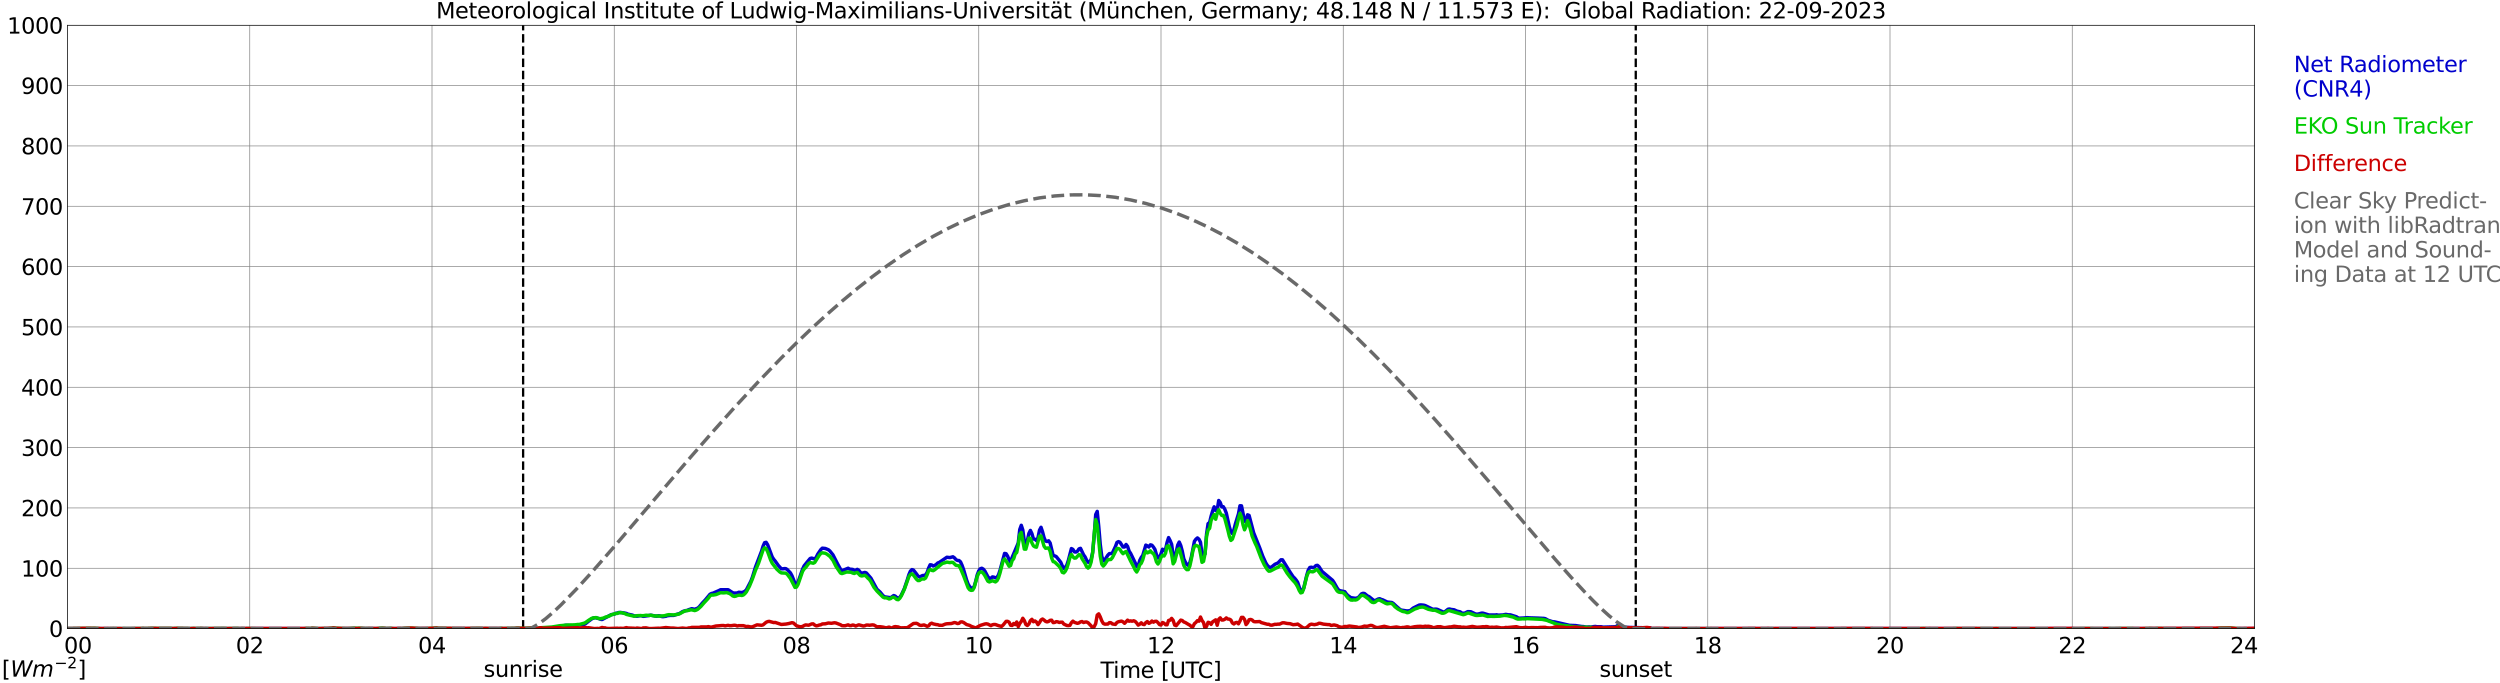 <?xml version="1.0" encoding="utf-8" standalone="no"?>
<!DOCTYPE svg PUBLIC "-//W3C//DTD SVG 1.1//EN"
  "http://www.w3.org/Graphics/SVG/1.1/DTD/svg11.dtd">
<svg xmlns:xlink="http://www.w3.org/1999/xlink" width="1085.4pt" height="296.64pt" viewBox="0 0 1085.4 296.64" xmlns="http://www.w3.org/2000/svg" version="1.1">
 <defs>
  <style type="text/css">*{stroke-linejoin: round; stroke-linecap: butt}</style>
 </defs>
 <g id="figure_1">
  <g id="patch_1">
   <path d="M 0 296.64 
L 1085.4 296.64 
L 1085.4 0 
L 0 0 
z
" style="fill: #ffffff"/>
  </g>
  <g id="axes_1">
   <g id="patch_2">
    <path d="M 29.306 272.909 
L 978.814 272.909 
L 978.814 10.976 
L 29.306 10.976 
z
" style="fill: #ffffff"/>
   </g>
   <g id="patch_3">
    <path d="M 978.814 272.909 
L 978.814 272.909 
L 978.814 10.976 
L 978.814 10.976 
z
" clip-path="url(#p737f3fa5db)" style="fill: #d3d3d3; opacity: 0.25; stroke: #d3d3d3; stroke-linejoin: miter"/>
   </g>
   <g id="matplotlib.axis_1">
    <g id="xtick_1">
     <g id="line2d_1">
      <path d="M 29.306 272.909 
L 29.306 10.976 
" clip-path="url(#p737f3fa5db)" style="fill: none; stroke: #808080; stroke-width: 0.3; stroke-linecap: square"/>
     </g>
     <g id="line2d_2"/>
     <g id="text_1">
      <!--    00 -->
      <g transform="translate(18.733 283.627) scale(0.095 -0.095)">
       <defs>
        <path id="DejaVuSans-20" transform="scale(0.016)"/>
        <path id="DejaVuSans-30" d="M 2034 4250 
Q 1547 4250 1301 3770 
Q 1056 3291 1056 2328 
Q 1056 1369 1301 889 
Q 1547 409 2034 409 
Q 2525 409 2770 889 
Q 3016 1369 3016 2328 
Q 3016 3291 2770 3770 
Q 2525 4250 2034 4250 
z
M 2034 4750 
Q 2819 4750 3233 4129 
Q 3647 3509 3647 2328 
Q 3647 1150 3233 529 
Q 2819 -91 2034 -91 
Q 1250 -91 836 529 
Q 422 1150 422 2328 
Q 422 3509 836 4129 
Q 1250 4750 2034 4750 
z
" transform="scale(0.016)"/>
       </defs>
       <use xlink:href="#DejaVuSans-20"/>
       <use xlink:href="#DejaVuSans-20" transform="translate(31.787 0)"/>
       <use xlink:href="#DejaVuSans-20" transform="translate(63.574 0)"/>
       <use xlink:href="#DejaVuSans-30" transform="translate(95.361 0)"/>
       <use xlink:href="#DejaVuSans-30" transform="translate(158.984 0)"/>
      </g>
     </g>
    </g>
    <g id="xtick_2">
     <g id="line2d_3">
      <path d="M 108.431 272.909 
L 108.431 10.976 
" clip-path="url(#p737f3fa5db)" style="fill: none; stroke: #808080; stroke-width: 0.3; stroke-linecap: square"/>
     </g>
     <g id="line2d_4"/>
     <g id="text_2">
      <!-- 02 -->
      <g transform="translate(102.387 283.627) scale(0.095 -0.095)">
       <defs>
        <path id="DejaVuSans-32" d="M 1228 531 
L 3431 531 
L 3431 0 
L 469 0 
L 469 531 
Q 828 903 1448 1529 
Q 2069 2156 2228 2338 
Q 2531 2678 2651 2914 
Q 2772 3150 2772 3378 
Q 2772 3750 2511 3984 
Q 2250 4219 1831 4219 
Q 1534 4219 1204 4116 
Q 875 4013 500 3803 
L 500 4441 
Q 881 4594 1212 4672 
Q 1544 4750 1819 4750 
Q 2544 4750 2975 4387 
Q 3406 4025 3406 3419 
Q 3406 3131 3298 2873 
Q 3191 2616 2906 2266 
Q 2828 2175 2409 1742 
Q 1991 1309 1228 531 
z
" transform="scale(0.016)"/>
       </defs>
       <use xlink:href="#DejaVuSans-30"/>
       <use xlink:href="#DejaVuSans-32" transform="translate(63.623 0)"/>
      </g>
     </g>
    </g>
    <g id="xtick_3">
     <g id="line2d_5">
      <path d="M 187.557 272.909 
L 187.557 10.976 
" clip-path="url(#p737f3fa5db)" style="fill: none; stroke: #808080; stroke-width: 0.3; stroke-linecap: square"/>
     </g>
     <g id="line2d_6"/>
     <g id="text_3">
      <!-- 04 -->
      <g transform="translate(181.513 283.627) scale(0.095 -0.095)">
       <defs>
        <path id="DejaVuSans-34" d="M 2419 4116 
L 825 1625 
L 2419 1625 
L 2419 4116 
z
M 2253 4666 
L 3047 4666 
L 3047 1625 
L 3713 1625 
L 3713 1100 
L 3047 1100 
L 3047 0 
L 2419 0 
L 2419 1100 
L 313 1100 
L 313 1709 
L 2253 4666 
z
" transform="scale(0.016)"/>
       </defs>
       <use xlink:href="#DejaVuSans-30"/>
       <use xlink:href="#DejaVuSans-34" transform="translate(63.623 0)"/>
      </g>
     </g>
    </g>
    <g id="xtick_4">
     <g id="line2d_7">
      <path d="M 266.683 272.909 
L 266.683 10.976 
" clip-path="url(#p737f3fa5db)" style="fill: none; stroke: #808080; stroke-width: 0.3; stroke-linecap: square"/>
     </g>
     <g id="line2d_8"/>
     <g id="text_4">
      <!-- 06 -->
      <g transform="translate(260.638 283.627) scale(0.095 -0.095)">
       <defs>
        <path id="DejaVuSans-36" d="M 2113 2584 
Q 1688 2584 1439 2293 
Q 1191 2003 1191 1497 
Q 1191 994 1439 701 
Q 1688 409 2113 409 
Q 2538 409 2786 701 
Q 3034 994 3034 1497 
Q 3034 2003 2786 2293 
Q 2538 2584 2113 2584 
z
M 3366 4563 
L 3366 3988 
Q 3128 4100 2886 4159 
Q 2644 4219 2406 4219 
Q 1781 4219 1451 3797 
Q 1122 3375 1075 2522 
Q 1259 2794 1537 2939 
Q 1816 3084 2150 3084 
Q 2853 3084 3261 2657 
Q 3669 2231 3669 1497 
Q 3669 778 3244 343 
Q 2819 -91 2113 -91 
Q 1303 -91 875 529 
Q 447 1150 447 2328 
Q 447 3434 972 4092 
Q 1497 4750 2381 4750 
Q 2619 4750 2861 4703 
Q 3103 4656 3366 4563 
z
" transform="scale(0.016)"/>
       </defs>
       <use xlink:href="#DejaVuSans-30"/>
       <use xlink:href="#DejaVuSans-36" transform="translate(63.623 0)"/>
      </g>
     </g>
    </g>
    <g id="xtick_5">
     <g id="line2d_9">
      <path d="M 345.808 272.909 
L 345.808 10.976 
" clip-path="url(#p737f3fa5db)" style="fill: none; stroke: #808080; stroke-width: 0.3; stroke-linecap: square"/>
     </g>
     <g id="line2d_10"/>
     <g id="text_5">
      <!-- 08 -->
      <g transform="translate(339.764 283.627) scale(0.095 -0.095)">
       <defs>
        <path id="DejaVuSans-38" d="M 2034 2216 
Q 1584 2216 1326 1975 
Q 1069 1734 1069 1313 
Q 1069 891 1326 650 
Q 1584 409 2034 409 
Q 2484 409 2743 651 
Q 3003 894 3003 1313 
Q 3003 1734 2745 1975 
Q 2488 2216 2034 2216 
z
M 1403 2484 
Q 997 2584 770 2862 
Q 544 3141 544 3541 
Q 544 4100 942 4425 
Q 1341 4750 2034 4750 
Q 2731 4750 3128 4425 
Q 3525 4100 3525 3541 
Q 3525 3141 3298 2862 
Q 3072 2584 2669 2484 
Q 3125 2378 3379 2068 
Q 3634 1759 3634 1313 
Q 3634 634 3220 271 
Q 2806 -91 2034 -91 
Q 1263 -91 848 271 
Q 434 634 434 1313 
Q 434 1759 690 2068 
Q 947 2378 1403 2484 
z
M 1172 3481 
Q 1172 3119 1398 2916 
Q 1625 2713 2034 2713 
Q 2441 2713 2670 2916 
Q 2900 3119 2900 3481 
Q 2900 3844 2670 4047 
Q 2441 4250 2034 4250 
Q 1625 4250 1398 4047 
Q 1172 3844 1172 3481 
z
" transform="scale(0.016)"/>
       </defs>
       <use xlink:href="#DejaVuSans-30"/>
       <use xlink:href="#DejaVuSans-38" transform="translate(63.623 0)"/>
      </g>
     </g>
    </g>
    <g id="xtick_6">
     <g id="line2d_11">
      <path d="M 424.934 272.909 
L 424.934 10.976 
" clip-path="url(#p737f3fa5db)" style="fill: none; stroke: #808080; stroke-width: 0.3; stroke-linecap: square"/>
     </g>
     <g id="line2d_12"/>
     <g id="text_6">
      <!-- 10 -->
      <g transform="translate(418.89 283.627) scale(0.095 -0.095)">
       <defs>
        <path id="DejaVuSans-31" d="M 794 531 
L 1825 531 
L 1825 4091 
L 703 3866 
L 703 4441 
L 1819 4666 
L 2450 4666 
L 2450 531 
L 3481 531 
L 3481 0 
L 794 0 
L 794 531 
z
" transform="scale(0.016)"/>
       </defs>
       <use xlink:href="#DejaVuSans-31"/>
       <use xlink:href="#DejaVuSans-30" transform="translate(63.623 0)"/>
      </g>
     </g>
    </g>
    <g id="xtick_7">
     <g id="line2d_13">
      <path d="M 504.06 272.909 
L 504.06 10.976 
" clip-path="url(#p737f3fa5db)" style="fill: none; stroke: #808080; stroke-width: 0.3; stroke-linecap: square"/>
     </g>
     <g id="line2d_14"/>
     <g id="text_7">
      <!-- 12 -->
      <g transform="translate(498.015 283.627) scale(0.095 -0.095)">
       <use xlink:href="#DejaVuSans-31"/>
       <use xlink:href="#DejaVuSans-32" transform="translate(63.623 0)"/>
      </g>
     </g>
    </g>
    <g id="xtick_8">
     <g id="line2d_15">
      <path d="M 583.185 272.909 
L 583.185 10.976 
" clip-path="url(#p737f3fa5db)" style="fill: none; stroke: #808080; stroke-width: 0.3; stroke-linecap: square"/>
     </g>
     <g id="line2d_16"/>
     <g id="text_8">
      <!-- 14 -->
      <g transform="translate(577.141 283.627) scale(0.095 -0.095)">
       <use xlink:href="#DejaVuSans-31"/>
       <use xlink:href="#DejaVuSans-34" transform="translate(63.623 0)"/>
      </g>
     </g>
    </g>
    <g id="xtick_9">
     <g id="line2d_17">
      <path d="M 662.311 272.909 
L 662.311 10.976 
" clip-path="url(#p737f3fa5db)" style="fill: none; stroke: #808080; stroke-width: 0.3; stroke-linecap: square"/>
     </g>
     <g id="line2d_18"/>
     <g id="text_9">
      <!-- 16 -->
      <g transform="translate(656.267 283.627) scale(0.095 -0.095)">
       <use xlink:href="#DejaVuSans-31"/>
       <use xlink:href="#DejaVuSans-36" transform="translate(63.623 0)"/>
      </g>
     </g>
    </g>
    <g id="xtick_10">
     <g id="line2d_19">
      <path d="M 741.437 272.909 
L 741.437 10.976 
" clip-path="url(#p737f3fa5db)" style="fill: none; stroke: #808080; stroke-width: 0.3; stroke-linecap: square"/>
     </g>
     <g id="line2d_20"/>
     <g id="text_10">
      <!-- 18 -->
      <g transform="translate(735.392 283.627) scale(0.095 -0.095)">
       <use xlink:href="#DejaVuSans-31"/>
       <use xlink:href="#DejaVuSans-38" transform="translate(63.623 0)"/>
      </g>
     </g>
    </g>
    <g id="xtick_11">
     <g id="line2d_21">
      <path d="M 820.562 272.909 
L 820.562 10.976 
" clip-path="url(#p737f3fa5db)" style="fill: none; stroke: #808080; stroke-width: 0.3; stroke-linecap: square"/>
     </g>
     <g id="line2d_22"/>
     <g id="text_11">
      <!-- 20 -->
      <g transform="translate(814.518 283.627) scale(0.095 -0.095)">
       <use xlink:href="#DejaVuSans-32"/>
       <use xlink:href="#DejaVuSans-30" transform="translate(63.623 0)"/>
      </g>
     </g>
    </g>
    <g id="xtick_12">
     <g id="line2d_23">
      <path d="M 899.688 272.909 
L 899.688 10.976 
" clip-path="url(#p737f3fa5db)" style="fill: none; stroke: #808080; stroke-width: 0.3; stroke-linecap: square"/>
     </g>
     <g id="line2d_24"/>
     <g id="text_12">
      <!-- 22 -->
      <g transform="translate(893.644 283.627) scale(0.095 -0.095)">
       <use xlink:href="#DejaVuSans-32"/>
       <use xlink:href="#DejaVuSans-32" transform="translate(63.623 0)"/>
      </g>
     </g>
    </g>
    <g id="xtick_13">
     <g id="line2d_25">
      <path d="M 978.814 272.909 
L 978.814 10.976 
" clip-path="url(#p737f3fa5db)" style="fill: none; stroke: #808080; stroke-width: 0.3; stroke-linecap: square"/>
     </g>
     <g id="line2d_26"/>
     <g id="text_13">
      <!-- 24    -->
      <g transform="translate(968.241 283.627) scale(0.095 -0.095)">
       <use xlink:href="#DejaVuSans-32"/>
       <use xlink:href="#DejaVuSans-34" transform="translate(63.623 0)"/>
       <use xlink:href="#DejaVuSans-20" transform="translate(127.246 0)"/>
       <use xlink:href="#DejaVuSans-20" transform="translate(159.033 0)"/>
       <use xlink:href="#DejaVuSans-20" transform="translate(190.82 0)"/>
      </g>
     </g>
    </g>
    <g id="text_14">
     <!-- Time [UTC] -->
     <g transform="translate(477.806 294.322) scale(0.095 -0.095)">
      <defs>
       <path id="DejaVuSans-54" d="M -19 4666 
L 3928 4666 
L 3928 4134 
L 2272 4134 
L 2272 0 
L 1638 0 
L 1638 4134 
L -19 4134 
L -19 4666 
z
" transform="scale(0.016)"/>
       <path id="DejaVuSans-69" d="M 603 3500 
L 1178 3500 
L 1178 0 
L 603 0 
L 603 3500 
z
M 603 4863 
L 1178 4863 
L 1178 4134 
L 603 4134 
L 603 4863 
z
" transform="scale(0.016)"/>
       <path id="DejaVuSans-6d" d="M 3328 2828 
Q 3544 3216 3844 3400 
Q 4144 3584 4550 3584 
Q 5097 3584 5394 3201 
Q 5691 2819 5691 2113 
L 5691 0 
L 5113 0 
L 5113 2094 
Q 5113 2597 4934 2840 
Q 4756 3084 4391 3084 
Q 3944 3084 3684 2787 
Q 3425 2491 3425 1978 
L 3425 0 
L 2847 0 
L 2847 2094 
Q 2847 2600 2669 2842 
Q 2491 3084 2119 3084 
Q 1678 3084 1418 2786 
Q 1159 2488 1159 1978 
L 1159 0 
L 581 0 
L 581 3500 
L 1159 3500 
L 1159 2956 
Q 1356 3278 1631 3431 
Q 1906 3584 2284 3584 
Q 2666 3584 2933 3390 
Q 3200 3197 3328 2828 
z
" transform="scale(0.016)"/>
       <path id="DejaVuSans-65" d="M 3597 1894 
L 3597 1613 
L 953 1613 
Q 991 1019 1311 708 
Q 1631 397 2203 397 
Q 2534 397 2845 478 
Q 3156 559 3463 722 
L 3463 178 
Q 3153 47 2828 -22 
Q 2503 -91 2169 -91 
Q 1331 -91 842 396 
Q 353 884 353 1716 
Q 353 2575 817 3079 
Q 1281 3584 2069 3584 
Q 2775 3584 3186 3129 
Q 3597 2675 3597 1894 
z
M 3022 2063 
Q 3016 2534 2758 2815 
Q 2500 3097 2075 3097 
Q 1594 3097 1305 2825 
Q 1016 2553 972 2059 
L 3022 2063 
z
" transform="scale(0.016)"/>
       <path id="DejaVuSans-5b" d="M 550 4863 
L 1875 4863 
L 1875 4416 
L 1125 4416 
L 1125 -397 
L 1875 -397 
L 1875 -844 
L 550 -844 
L 550 4863 
z
" transform="scale(0.016)"/>
       <path id="DejaVuSans-55" d="M 556 4666 
L 1191 4666 
L 1191 1831 
Q 1191 1081 1462 751 
Q 1734 422 2344 422 
Q 2950 422 3222 751 
Q 3494 1081 3494 1831 
L 3494 4666 
L 4128 4666 
L 4128 1753 
Q 4128 841 3676 375 
Q 3225 -91 2344 -91 
Q 1459 -91 1007 375 
Q 556 841 556 1753 
L 556 4666 
z
" transform="scale(0.016)"/>
       <path id="DejaVuSans-43" d="M 4122 4306 
L 4122 3641 
Q 3803 3938 3442 4084 
Q 3081 4231 2675 4231 
Q 1875 4231 1450 3742 
Q 1025 3253 1025 2328 
Q 1025 1406 1450 917 
Q 1875 428 2675 428 
Q 3081 428 3442 575 
Q 3803 722 4122 1019 
L 4122 359 
Q 3791 134 3420 21 
Q 3050 -91 2638 -91 
Q 1578 -91 968 557 
Q 359 1206 359 2328 
Q 359 3453 968 4101 
Q 1578 4750 2638 4750 
Q 3056 4750 3426 4639 
Q 3797 4528 4122 4306 
z
" transform="scale(0.016)"/>
       <path id="DejaVuSans-5d" d="M 1947 4863 
L 1947 -844 
L 622 -844 
L 622 -397 
L 1369 -397 
L 1369 4416 
L 622 4416 
L 622 4863 
L 1947 4863 
z
" transform="scale(0.016)"/>
      </defs>
      <use xlink:href="#DejaVuSans-54"/>
      <use xlink:href="#DejaVuSans-69" transform="translate(57.959 0)"/>
      <use xlink:href="#DejaVuSans-6d" transform="translate(85.742 0)"/>
      <use xlink:href="#DejaVuSans-65" transform="translate(183.154 0)"/>
      <use xlink:href="#DejaVuSans-20" transform="translate(244.678 0)"/>
      <use xlink:href="#DejaVuSans-5b" transform="translate(276.465 0)"/>
      <use xlink:href="#DejaVuSans-55" transform="translate(315.479 0)"/>
      <use xlink:href="#DejaVuSans-54" transform="translate(388.672 0)"/>
      <use xlink:href="#DejaVuSans-43" transform="translate(443.881 0)"/>
      <use xlink:href="#DejaVuSans-5d" transform="translate(513.705 0)"/>
     </g>
    </g>
   </g>
   <g id="matplotlib.axis_2">
    <g id="ytick_1">
     <g id="line2d_27">
      <path d="M 29.306 272.909 
L 978.814 272.909 
" clip-path="url(#p737f3fa5db)" style="fill: none; stroke: #808080; stroke-width: 0.3; stroke-linecap: square"/>
     </g>
     <g id="line2d_28"/>
     <g id="text_15">
      <!-- 0 -->
      <g transform="translate(21.261 276.518) scale(0.095 -0.095)">
       <use xlink:href="#DejaVuSans-30"/>
      </g>
     </g>
    </g>
    <g id="ytick_2">
     <g id="line2d_29">
      <path d="M 29.306 246.715 
L 978.814 246.715 
" clip-path="url(#p737f3fa5db)" style="fill: none; stroke: #808080; stroke-width: 0.3; stroke-linecap: square"/>
     </g>
     <g id="line2d_30"/>
     <g id="text_16">
      <!-- 100 -->
      <g transform="translate(9.173 250.325) scale(0.095 -0.095)">
       <use xlink:href="#DejaVuSans-31"/>
       <use xlink:href="#DejaVuSans-30" transform="translate(63.623 0)"/>
       <use xlink:href="#DejaVuSans-30" transform="translate(127.246 0)"/>
      </g>
     </g>
    </g>
    <g id="ytick_3">
     <g id="line2d_31">
      <path d="M 29.306 220.522 
L 978.814 220.522 
" clip-path="url(#p737f3fa5db)" style="fill: none; stroke: #808080; stroke-width: 0.3; stroke-linecap: square"/>
     </g>
     <g id="line2d_32"/>
     <g id="text_17">
      <!-- 200 -->
      <g transform="translate(9.173 224.131) scale(0.095 -0.095)">
       <use xlink:href="#DejaVuSans-32"/>
       <use xlink:href="#DejaVuSans-30" transform="translate(63.623 0)"/>
       <use xlink:href="#DejaVuSans-30" transform="translate(127.246 0)"/>
      </g>
     </g>
    </g>
    <g id="ytick_4">
     <g id="line2d_33">
      <path d="M 29.306 194.329 
L 978.814 194.329 
" clip-path="url(#p737f3fa5db)" style="fill: none; stroke: #808080; stroke-width: 0.3; stroke-linecap: square"/>
     </g>
     <g id="line2d_34"/>
     <g id="text_18">
      <!-- 300 -->
      <g transform="translate(9.173 197.938) scale(0.095 -0.095)">
       <defs>
        <path id="DejaVuSans-33" d="M 2597 2516 
Q 3050 2419 3304 2112 
Q 3559 1806 3559 1356 
Q 3559 666 3084 287 
Q 2609 -91 1734 -91 
Q 1441 -91 1130 -33 
Q 819 25 488 141 
L 488 750 
Q 750 597 1062 519 
Q 1375 441 1716 441 
Q 2309 441 2620 675 
Q 2931 909 2931 1356 
Q 2931 1769 2642 2001 
Q 2353 2234 1838 2234 
L 1294 2234 
L 1294 2753 
L 1863 2753 
Q 2328 2753 2575 2939 
Q 2822 3125 2822 3475 
Q 2822 3834 2567 4026 
Q 2313 4219 1838 4219 
Q 1578 4219 1281 4162 
Q 984 4106 628 3988 
L 628 4550 
Q 988 4650 1302 4700 
Q 1616 4750 1894 4750 
Q 2613 4750 3031 4423 
Q 3450 4097 3450 3541 
Q 3450 3153 3228 2886 
Q 3006 2619 2597 2516 
z
" transform="scale(0.016)"/>
       </defs>
       <use xlink:href="#DejaVuSans-33"/>
       <use xlink:href="#DejaVuSans-30" transform="translate(63.623 0)"/>
       <use xlink:href="#DejaVuSans-30" transform="translate(127.246 0)"/>
      </g>
     </g>
    </g>
    <g id="ytick_5">
     <g id="line2d_35">
      <path d="M 29.306 168.136 
L 978.814 168.136 
" clip-path="url(#p737f3fa5db)" style="fill: none; stroke: #808080; stroke-width: 0.3; stroke-linecap: square"/>
     </g>
     <g id="line2d_36"/>
     <g id="text_19">
      <!-- 400 -->
      <g transform="translate(9.173 171.745) scale(0.095 -0.095)">
       <use xlink:href="#DejaVuSans-34"/>
       <use xlink:href="#DejaVuSans-30" transform="translate(63.623 0)"/>
       <use xlink:href="#DejaVuSans-30" transform="translate(127.246 0)"/>
      </g>
     </g>
    </g>
    <g id="ytick_6">
     <g id="line2d_37">
      <path d="M 29.306 141.942 
L 978.814 141.942 
" clip-path="url(#p737f3fa5db)" style="fill: none; stroke: #808080; stroke-width: 0.3; stroke-linecap: square"/>
     </g>
     <g id="line2d_38"/>
     <g id="text_20">
      <!-- 500 -->
      <g transform="translate(9.173 145.551) scale(0.095 -0.095)">
       <defs>
        <path id="DejaVuSans-35" d="M 691 4666 
L 3169 4666 
L 3169 4134 
L 1269 4134 
L 1269 2991 
Q 1406 3038 1543 3061 
Q 1681 3084 1819 3084 
Q 2600 3084 3056 2656 
Q 3513 2228 3513 1497 
Q 3513 744 3044 326 
Q 2575 -91 1722 -91 
Q 1428 -91 1123 -41 
Q 819 9 494 109 
L 494 744 
Q 775 591 1075 516 
Q 1375 441 1709 441 
Q 2250 441 2565 725 
Q 2881 1009 2881 1497 
Q 2881 1984 2565 2268 
Q 2250 2553 1709 2553 
Q 1456 2553 1204 2497 
Q 953 2441 691 2322 
L 691 4666 
z
" transform="scale(0.016)"/>
       </defs>
       <use xlink:href="#DejaVuSans-35"/>
       <use xlink:href="#DejaVuSans-30" transform="translate(63.623 0)"/>
       <use xlink:href="#DejaVuSans-30" transform="translate(127.246 0)"/>
      </g>
     </g>
    </g>
    <g id="ytick_7">
     <g id="line2d_39">
      <path d="M 29.306 115.749 
L 978.814 115.749 
" clip-path="url(#p737f3fa5db)" style="fill: none; stroke: #808080; stroke-width: 0.3; stroke-linecap: square"/>
     </g>
     <g id="line2d_40"/>
     <g id="text_21">
      <!-- 600 -->
      <g transform="translate(9.173 119.358) scale(0.095 -0.095)">
       <use xlink:href="#DejaVuSans-36"/>
       <use xlink:href="#DejaVuSans-30" transform="translate(63.623 0)"/>
       <use xlink:href="#DejaVuSans-30" transform="translate(127.246 0)"/>
      </g>
     </g>
    </g>
    <g id="ytick_8">
     <g id="line2d_41">
      <path d="M 29.306 89.556 
L 978.814 89.556 
" clip-path="url(#p737f3fa5db)" style="fill: none; stroke: #808080; stroke-width: 0.3; stroke-linecap: square"/>
     </g>
     <g id="line2d_42"/>
     <g id="text_22">
      <!-- 700 -->
      <g transform="translate(9.173 93.165) scale(0.095 -0.095)">
       <defs>
        <path id="DejaVuSans-37" d="M 525 4666 
L 3525 4666 
L 3525 4397 
L 1831 0 
L 1172 0 
L 2766 4134 
L 525 4134 
L 525 4666 
z
" transform="scale(0.016)"/>
       </defs>
       <use xlink:href="#DejaVuSans-37"/>
       <use xlink:href="#DejaVuSans-30" transform="translate(63.623 0)"/>
       <use xlink:href="#DejaVuSans-30" transform="translate(127.246 0)"/>
      </g>
     </g>
    </g>
    <g id="ytick_9">
     <g id="line2d_43">
      <path d="M 29.306 63.362 
L 978.814 63.362 
" clip-path="url(#p737f3fa5db)" style="fill: none; stroke: #808080; stroke-width: 0.3; stroke-linecap: square"/>
     </g>
     <g id="line2d_44"/>
     <g id="text_23">
      <!-- 800 -->
      <g transform="translate(9.173 66.972) scale(0.095 -0.095)">
       <use xlink:href="#DejaVuSans-38"/>
       <use xlink:href="#DejaVuSans-30" transform="translate(63.623 0)"/>
       <use xlink:href="#DejaVuSans-30" transform="translate(127.246 0)"/>
      </g>
     </g>
    </g>
    <g id="ytick_10">
     <g id="line2d_45">
      <path d="M 29.306 37.169 
L 978.814 37.169 
" clip-path="url(#p737f3fa5db)" style="fill: none; stroke: #808080; stroke-width: 0.3; stroke-linecap: square"/>
     </g>
     <g id="line2d_46"/>
     <g id="text_24">
      <!-- 900 -->
      <g transform="translate(9.173 40.778) scale(0.095 -0.095)">
       <defs>
        <path id="DejaVuSans-39" d="M 703 97 
L 703 672 
Q 941 559 1184 500 
Q 1428 441 1663 441 
Q 2288 441 2617 861 
Q 2947 1281 2994 2138 
Q 2813 1869 2534 1725 
Q 2256 1581 1919 1581 
Q 1219 1581 811 2004 
Q 403 2428 403 3163 
Q 403 3881 828 4315 
Q 1253 4750 1959 4750 
Q 2769 4750 3195 4129 
Q 3622 3509 3622 2328 
Q 3622 1225 3098 567 
Q 2575 -91 1691 -91 
Q 1453 -91 1209 -44 
Q 966 3 703 97 
z
M 1959 2075 
Q 2384 2075 2632 2365 
Q 2881 2656 2881 3163 
Q 2881 3666 2632 3958 
Q 2384 4250 1959 4250 
Q 1534 4250 1286 3958 
Q 1038 3666 1038 3163 
Q 1038 2656 1286 2365 
Q 1534 2075 1959 2075 
z
" transform="scale(0.016)"/>
       </defs>
       <use xlink:href="#DejaVuSans-39"/>
       <use xlink:href="#DejaVuSans-30" transform="translate(63.623 0)"/>
       <use xlink:href="#DejaVuSans-30" transform="translate(127.246 0)"/>
      </g>
     </g>
    </g>
    <g id="ytick_11">
     <g id="line2d_47">
      <path d="M 29.306 10.976 
L 978.814 10.976 
" clip-path="url(#p737f3fa5db)" style="fill: none; stroke: #808080; stroke-width: 0.3; stroke-linecap: square"/>
     </g>
     <g id="line2d_48"/>
     <g id="text_25">
      <!-- 1000 -->
      <g transform="translate(3.128 14.585) scale(0.095 -0.095)">
       <use xlink:href="#DejaVuSans-31"/>
       <use xlink:href="#DejaVuSans-30" transform="translate(63.623 0)"/>
       <use xlink:href="#DejaVuSans-30" transform="translate(127.246 0)"/>
       <use xlink:href="#DejaVuSans-30" transform="translate(190.869 0)"/>
      </g>
     </g>
    </g>
   </g>
   <g id="line2d_49">
    <path d="M 227.12 272.909 
L 227.12 10.976 
" clip-path="url(#p737f3fa5db)" style="fill: none; stroke-dasharray: 3.7,1.6; stroke-dashoffset: 0; stroke: #000000"/>
   </g>
   <g id="line2d_50">
    <path d="M 710.182 272.909 
L 710.182 10.976 
" clip-path="url(#p737f3fa5db)" style="fill: none; stroke-dasharray: 3.7,1.6; stroke-dashoffset: 0; stroke: #000000"/>
   </g>
   <g id="line2d_51">
    <path d="M 29.306 272.909 
L 235.033 272.909 
L 235.692 272.629 
L 237.011 272.587 
L 237.67 272.568 
L 238.329 272.728 
L 238.989 272.568 
L 240.967 272.406 
L 245.583 271.473 
L 248.88 271.675 
L 250.198 271.513 
L 251.517 271.35 
L 253.495 271.128 
L 254.155 270.824 
L 255.473 269.75 
L 256.792 268.778 
L 257.451 268.393 
L 258.111 268.212 
L 258.77 268.191 
L 259.43 268.456 
L 260.089 268.555 
L 260.748 268.88 
L 261.408 268.982 
L 265.364 266.856 
L 266.683 266.651 
L 267.342 266.266 
L 268.002 266.167 
L 268.661 265.923 
L 269.32 265.881 
L 271.298 266.185 
L 271.958 266.326 
L 272.617 266.651 
L 274.595 267.057 
L 275.255 267.382 
L 276.573 267.542 
L 277.892 267.301 
L 278.552 267.319 
L 279.211 267.605 
L 280.53 267.421 
L 282.508 267.097 
L 285.145 267.542 
L 285.805 267.34 
L 286.464 267.4 
L 287.124 267.644 
L 287.783 267.746 
L 289.102 267.563 
L 289.761 267.319 
L 291.08 267.178 
L 292.399 267.199 
L 295.036 266.368 
L 296.355 265.517 
L 297.674 265.093 
L 298.333 265.051 
L 298.992 264.708 
L 300.311 264.262 
L 301.63 264.524 
L 302.949 264.019 
L 303.608 263.429 
L 304.927 261.832 
L 306.246 260.433 
L 308.224 258.041 
L 308.883 257.677 
L 309.543 257.536 
L 312.18 256.381 
L 312.839 256.038 
L 316.136 256.038 
L 318.114 257.334 
L 318.774 257.494 
L 320.093 257.434 
L 320.752 257.13 
L 322.071 257.253 
L 322.73 257.049 
L 323.39 256.706 
L 324.049 256.077 
L 326.027 252.268 
L 326.686 250.527 
L 328.005 246.192 
L 330.643 239.284 
L 331.302 237.116 
L 331.961 235.617 
L 332.621 235.455 
L 333.28 236.508 
L 335.258 241.796 
L 335.918 242.828 
L 336.577 243.619 
L 337.896 245.482 
L 339.215 246.941 
L 339.874 246.962 
L 340.533 246.86 
L 341.193 246.881 
L 341.852 247.347 
L 343.171 248.725 
L 343.83 249.919 
L 345.149 253.222 
L 345.808 253.646 
L 346.468 252.756 
L 348.446 247.103 
L 349.105 245.686 
L 350.424 244.044 
L 351.743 242.464 
L 352.402 242.302 
L 353.721 242.687 
L 354.38 241.917 
L 355.04 240.581 
L 356.359 238.635 
L 357.018 237.988 
L 358.337 238.129 
L 359.655 238.677 
L 360.315 239.243 
L 361.634 240.885 
L 363.612 244.754 
L 364.93 247.163 
L 365.59 247.771 
L 368.227 246.697 
L 368.887 247.103 
L 370.206 247.224 
L 370.865 247.569 
L 371.524 247.569 
L 372.184 247.205 
L 372.843 247.569 
L 373.502 248.46 
L 374.162 248.866 
L 375.481 248.52 
L 376.14 248.743 
L 378.118 251.014 
L 380.096 254.66 
L 380.756 255.854 
L 382.074 257.03 
L 383.393 258.631 
L 384.053 259.115 
L 386.69 259.5 
L 388.009 258.568 
L 388.668 258.812 
L 389.328 259.419 
L 389.987 259.663 
L 390.646 259.338 
L 391.306 258.387 
L 392.624 255.571 
L 393.943 251.661 
L 394.603 249.495 
L 395.262 247.954 
L 395.921 247.305 
L 396.581 247.488 
L 397.899 249.191 
L 398.559 250.081 
L 399.218 250.527 
L 400.537 249.877 
L 401.196 249.817 
L 401.856 249.615 
L 402.515 248.541 
L 403.175 246.616 
L 403.834 245.199 
L 404.493 245.28 
L 405.153 245.725 
L 405.812 245.482 
L 406.471 245.057 
L 407.131 244.429 
L 407.79 244.185 
L 411.087 241.938 
L 412.406 242.079 
L 413.725 241.734 
L 414.384 242.2 
L 415.043 242.97 
L 415.703 243.334 
L 416.362 243.355 
L 417.022 243.942 
L 417.681 245.422 
L 418.34 247.266 
L 419.659 251.802 
L 420.318 253.625 
L 420.978 254.66 
L 421.637 255.328 
L 422.297 255.409 
L 422.956 254.597 
L 423.615 252.371 
L 424.275 249.573 
L 424.934 247.873 
L 425.593 246.92 
L 426.253 246.718 
L 426.912 247.082 
L 427.572 247.894 
L 428.89 250.385 
L 429.55 251.053 
L 430.209 251.053 
L 430.869 250.466 
L 431.528 250.587 
L 432.187 250.87 
L 432.847 250.647 
L 433.506 249.594 
L 434.165 247.609 
L 436.144 240.277 
L 436.803 240.398 
L 437.462 241.451 
L 438.122 243.072 
L 438.781 244.086 
L 439.44 241.998 
L 442.078 235.759 
L 442.737 229.905 
L 443.397 228.061 
L 444.056 230.067 
L 444.716 234.908 
L 445.375 236.649 
L 446.034 234.706 
L 446.694 231.626 
L 447.353 230.29 
L 448.012 231.667 
L 448.672 234.017 
L 449.331 234.098 
L 449.991 234.724 
L 450.65 233.47 
L 451.309 230.188 
L 451.969 228.933 
L 452.628 230.897 
L 453.287 233.43 
L 453.947 234.908 
L 454.606 235.091 
L 455.266 234.787 
L 455.925 235.738 
L 457.244 241.228 
L 457.903 241.33 
L 458.563 241.634 
L 459.881 243.274 
L 460.541 244.125 
L 461.2 245.686 
L 461.859 246.739 
L 462.519 246.354 
L 463.178 245.34 
L 463.838 243.295 
L 465.156 238.169 
L 465.816 238.514 
L 466.475 239.607 
L 467.134 239.688 
L 467.794 239.303 
L 468.453 238.292 
L 469.113 238.069 
L 470.431 240.864 
L 471.091 241.775 
L 471.75 243.174 
L 472.409 244.104 
L 473.069 244.086 
L 473.728 242.849 
L 474.388 239.769 
L 475.047 232.72 
L 475.706 223.401 
L 476.366 222.023 
L 477.025 228.527 
L 477.685 236.306 
L 478.344 241.532 
L 479.003 243.538 
L 479.663 243.072 
L 480.981 241.026 
L 481.641 240.358 
L 482.3 240.337 
L 482.96 240.073 
L 484.278 237.278 
L 484.938 235.494 
L 485.597 235.151 
L 486.256 235.434 
L 487.575 237.48 
L 488.235 237.48 
L 488.894 236.387 
L 489.553 237.236 
L 490.213 239.263 
L 490.872 240.256 
L 492.85 244.348 
L 493.51 245.927 
L 494.169 245.644 
L 494.828 243.316 
L 495.488 242.037 
L 496.147 241.147 
L 497.466 236.67 
L 498.125 236.995 
L 498.785 237.501 
L 499.444 236.55 
L 500.103 236.691 
L 500.763 237.501 
L 501.422 238.533 
L 502.082 240.783 
L 502.741 242.263 
L 503.4 242.079 
L 504.06 240.419 
L 504.719 238.454 
L 505.379 239.041 
L 506.038 238.493 
L 506.697 235.494 
L 507.357 233.409 
L 508.016 234.685 
L 508.675 236.306 
L 509.335 241.207 
L 509.994 242.263 
L 510.654 239.73 
L 511.313 236.67 
L 511.972 235.334 
L 512.632 236.833 
L 513.291 239.284 
L 513.95 242.585 
L 514.61 244.004 
L 515.269 245.118 
L 515.929 245.461 
L 516.588 244.245 
L 517.247 241.815 
L 518.566 235.01 
L 519.226 234.098 
L 519.885 233.551 
L 520.544 234.117 
L 521.204 235.413 
L 521.863 240.62 
L 522.522 241.107 
L 523.182 240.458 
L 523.841 231.848 
L 524.501 227.351 
L 525.16 226.845 
L 525.819 224.069 
L 526.479 221.821 
L 527.138 220.038 
L 527.797 221.638 
L 528.457 221.397 
L 529.116 217.303 
L 529.776 218.154 
L 530.435 220.059 
L 531.094 219.977 
L 531.754 221.072 
L 532.413 222.772 
L 533.732 228.729 
L 534.391 230.897 
L 535.051 231.667 
L 535.71 230.025 
L 536.369 227.432 
L 537.688 223.118 
L 538.348 219.571 
L 539.007 219.613 
L 540.326 226.036 
L 540.985 226.785 
L 541.644 223.503 
L 542.304 223.786 
L 544.282 231.301 
L 546.919 237.886 
L 548.238 241.472 
L 549.557 244.39 
L 550.216 245.442 
L 550.876 246.11 
L 551.535 246.393 
L 552.195 246.069 
L 553.513 244.997 
L 554.832 244.408 
L 556.151 243.03 
L 556.81 243.051 
L 560.107 248.421 
L 561.426 250.406 
L 562.085 251.032 
L 562.745 251.844 
L 563.404 252.837 
L 564.063 254.883 
L 564.723 256.402 
L 565.382 256.624 
L 566.042 255.247 
L 567.36 249.654 
L 568.02 247.467 
L 568.679 246.375 
L 569.338 246.252 
L 569.998 246.454 
L 570.657 246.252 
L 571.317 245.542 
L 571.976 245.442 
L 572.635 246.008 
L 573.954 248.075 
L 578.57 251.965 
L 579.229 252.978 
L 580.548 255.328 
L 581.207 256.218 
L 581.867 256.483 
L 583.845 256.886 
L 584.504 257.819 
L 585.164 258.529 
L 586.482 259.479 
L 588.46 259.765 
L 589.12 259.624 
L 589.779 259.359 
L 591.098 257.84 
L 591.757 257.596 
L 592.417 257.677 
L 593.736 258.751 
L 594.395 259.034 
L 596.373 260.635 
L 597.032 260.758 
L 598.351 260.069 
L 599.011 259.927 
L 599.67 260.25 
L 600.329 260.433 
L 602.307 261.384 
L 604.286 261.588 
L 604.945 262.012 
L 606.264 263.249 
L 607.582 264.383 
L 608.242 264.849 
L 610.879 265.255 
L 612.198 265.132 
L 613.517 264.019 
L 614.836 263.351 
L 616.154 262.701 
L 616.814 262.62 
L 618.133 262.743 
L 618.792 262.924 
L 622.089 264.524 
L 623.408 264.443 
L 624.067 264.566 
L 626.705 265.761 
L 627.364 265.559 
L 628.683 264.503 
L 629.342 264.404 
L 630.001 264.585 
L 631.32 264.747 
L 632.639 265.355 
L 633.958 265.638 
L 634.617 266.146 
L 635.276 266.248 
L 635.936 266.206 
L 637.255 265.538 
L 638.573 265.598 
L 639.892 266.227 
L 640.552 266.552 
L 641.211 266.651 
L 641.87 266.57 
L 643.189 266.206 
L 643.848 266.206 
L 646.486 267.015 
L 649.123 267.015 
L 649.783 266.916 
L 650.442 267.078 
L 652.42 266.997 
L 653.739 266.732 
L 655.058 266.955 
L 655.717 266.934 
L 658.355 267.767 
L 659.014 268.212 
L 659.674 268.393 
L 661.652 268.294 
L 662.97 268.152 
L 664.289 268.252 
L 667.586 268.354 
L 670.224 268.474 
L 670.883 268.597 
L 672.202 269.326 
L 674.18 269.954 
L 674.839 269.975 
L 681.433 271.494 
L 684.071 271.594 
L 686.708 272 
L 687.368 272.021 
L 688.686 272.283 
L 690.005 272.183 
L 690.664 272.283 
L 691.983 272.039 
L 692.643 271.979 
L 693.302 272.102 
L 694.621 272.102 
L 695.28 272.12 
L 695.939 272.283 
L 701.215 272.12 
L 701.874 271.919 
L 702.533 271.371 
L 703.193 271.149 
L 704.511 272.202 
L 705.171 272.364 
L 714.402 272.547 
L 716.38 272.608 
L 717.04 272.909 
L 978.154 272.909 
L 978.154 272.909 
" clip-path="url(#p737f3fa5db)" style="fill: none; stroke: #0000cc; stroke-width: 1.5; stroke-linecap: square"/>
   </g>
   <g id="line2d_52">
    <path d="M 28.646 272.928 
L 41.175 272.799 
L 43.812 272.947 
L 46.45 272.958 
L 49.087 272.892 
L 52.384 272.925 
L 53.703 272.885 
L 55.681 272.916 
L 62.275 272.862 
L 63.594 272.888 
L 65.572 272.827 
L 75.462 272.872 
L 76.781 272.829 
L 82.716 272.909 
L 84.034 272.85 
L 85.353 272.899 
L 87.331 272.856 
L 88.65 272.935 
L 89.969 272.899 
L 97.222 272.859 
L 98.541 272.905 
L 103.156 272.841 
L 103.816 272.94 
L 105.135 272.913 
L 106.453 272.966 
L 107.113 272.866 
L 111.069 272.956 
L 130.191 272.966 
L 130.85 273.042 
L 132.829 272.863 
L 134.807 272.899 
L 135.466 272.772 
L 138.104 272.915 
L 140.741 272.887 
L 142.06 272.967 
L 144.038 272.753 
L 144.697 272.612 
L 146.016 272.781 
L 150.632 272.954 
L 151.951 272.888 
L 153.929 272.721 
L 155.247 272.802 
L 155.907 272.732 
L 157.885 272.886 
L 163.16 272.956 
L 164.479 272.828 
L 165.798 272.69 
L 167.116 272.827 
L 167.776 272.907 
L 169.754 272.845 
L 171.732 272.97 
L 173.051 272.999 
L 174.37 272.937 
L 175.688 272.799 
L 178.985 272.729 
L 180.963 272.881 
L 184.26 272.979 
L 187.557 272.798 
L 189.535 272.646 
L 190.195 272.798 
L 194.151 272.87 
L 195.47 272.889 
L 198.107 272.939 
L 199.426 272.925 
L 200.745 272.958 
L 207.998 272.846 
L 209.976 272.935 
L 210.635 272.863 
L 211.954 272.926 
L 216.57 272.957 
L 217.889 272.82 
L 218.548 272.913 
L 220.526 272.839 
L 221.186 272.897 
L 222.504 272.81 
L 223.164 272.857 
L 224.482 272.734 
L 228.439 272.804 
L 230.417 272.71 
L 233.054 272.739 
L 233.714 272.711 
L 234.373 272.565 
L 239.648 272.222 
L 242.945 271.665 
L 246.242 271.368 
L 249.539 271.284 
L 250.858 271.111 
L 251.517 271.116 
L 253.495 270.59 
L 254.155 270.31 
L 255.473 269.365 
L 256.792 268.518 
L 257.451 268.296 
L 258.77 268.119 
L 260.089 268.578 
L 260.748 268.601 
L 262.067 268.307 
L 262.726 267.977 
L 264.045 267.612 
L 264.705 267.359 
L 265.364 266.94 
L 267.342 266.367 
L 268.002 266.337 
L 268.661 266.015 
L 269.98 266.033 
L 271.298 266.392 
L 271.958 266.747 
L 275.255 267.535 
L 276.573 267.302 
L 277.892 267.25 
L 279.211 267.318 
L 280.53 267.105 
L 281.849 267.221 
L 282.508 267.094 
L 283.827 267.357 
L 284.486 267.513 
L 285.145 267.355 
L 285.805 267.508 
L 287.124 267.43 
L 288.442 267.33 
L 289.761 266.957 
L 290.42 266.857 
L 292.399 266.977 
L 294.377 266.696 
L 295.036 266.473 
L 297.014 265.424 
L 297.674 265.177 
L 298.992 265.004 
L 299.652 264.819 
L 300.311 264.772 
L 301.63 265.088 
L 302.289 264.877 
L 302.949 264.514 
L 304.267 263.329 
L 305.586 261.8 
L 306.905 260.394 
L 307.564 259.681 
L 308.224 258.72 
L 308.883 258.312 
L 309.543 258.362 
L 310.861 258.135 
L 312.18 257.596 
L 312.839 257.337 
L 314.158 257.414 
L 315.477 257.262 
L 316.796 257.717 
L 317.455 258.154 
L 318.114 258.728 
L 318.774 258.95 
L 319.433 258.835 
L 320.093 258.553 
L 320.752 258.417 
L 321.411 258.414 
L 322.071 258.54 
L 322.73 258.322 
L 323.39 257.751 
L 324.049 256.956 
L 325.368 254.512 
L 326.686 251.305 
L 328.005 247.598 
L 329.324 244.542 
L 331.302 238.739 
L 331.961 237.842 
L 332.621 238.193 
L 333.28 239.537 
L 334.599 243.171 
L 335.258 244.527 
L 337.236 247.089 
L 338.555 248.326 
L 339.215 248.735 
L 341.193 248.846 
L 341.852 249.411 
L 343.171 251.158 
L 345.149 255.03 
L 345.808 254.881 
L 346.468 253.742 
L 348.446 248.042 
L 349.105 247.02 
L 349.765 246.391 
L 351.083 244.674 
L 351.743 244.229 
L 353.062 244.536 
L 353.721 244.209 
L 355.699 241.051 
L 356.359 240.291 
L 357.018 240.001 
L 358.337 240.216 
L 358.996 240.574 
L 360.315 241.583 
L 361.634 243.269 
L 362.952 245.902 
L 364.93 248.825 
L 365.59 249.032 
L 367.568 248.336 
L 368.887 248.41 
L 369.546 248.48 
L 370.206 248.793 
L 370.865 248.979 
L 371.524 248.684 
L 372.184 248.534 
L 373.502 249.894 
L 374.162 250.064 
L 375.481 249.753 
L 376.14 250.274 
L 376.799 251.017 
L 377.459 251.584 
L 378.118 252.533 
L 379.437 254.98 
L 380.756 256.63 
L 383.393 259.273 
L 384.053 259.561 
L 384.712 259.549 
L 385.371 259.738 
L 386.031 260.05 
L 386.69 259.866 
L 387.349 259.35 
L 388.009 259.281 
L 388.668 259.675 
L 389.328 260.258 
L 389.987 260.371 
L 390.646 259.759 
L 391.306 258.712 
L 392.624 255.862 
L 394.603 250.369 
L 395.262 249.413 
L 395.921 249.119 
L 396.581 249.696 
L 397.899 251.485 
L 398.559 252.066 
L 399.218 252.03 
L 399.878 251.543 
L 400.537 251.323 
L 401.196 251.407 
L 401.856 250.958 
L 402.515 249.541 
L 403.175 247.8 
L 403.834 247.238 
L 404.493 247.628 
L 405.153 247.767 
L 405.812 247.368 
L 409.109 244.64 
L 410.428 244.264 
L 411.087 244.031 
L 412.406 244.271 
L 413.065 244.139 
L 413.725 244.18 
L 415.043 245.45 
L 416.362 245.649 
L 417.022 246.818 
L 418.34 249.937 
L 420.318 255.178 
L 420.978 256.047 
L 421.637 256.329 
L 422.297 256.205 
L 422.956 255.077 
L 424.275 250.262 
L 424.934 248.864 
L 425.593 248.301 
L 426.253 248.338 
L 426.912 248.912 
L 427.572 249.89 
L 428.89 252.344 
L 429.55 252.658 
L 430.869 252.129 
L 432.187 252.64 
L 432.847 252.125 
L 433.506 250.869 
L 434.165 248.74 
L 435.484 243.534 
L 436.144 242.674 
L 436.803 243.528 
L 438.122 245.849 
L 438.781 245.526 
L 439.44 243.354 
L 440.1 242.588 
L 440.759 240.492 
L 441.419 239.896 
L 442.078 236.597 
L 442.737 232.099 
L 443.397 231.15 
L 444.716 238.398 
L 445.375 238.429 
L 446.694 233.614 
L 447.353 233.727 
L 448.012 235.698 
L 448.672 236.986 
L 449.331 237.409 
L 449.991 237.571 
L 451.309 232.788 
L 451.969 232.693 
L 453.287 237.139 
L 453.947 238.031 
L 455.266 237.904 
L 455.925 239.324 
L 456.584 242.28 
L 457.244 243.823 
L 457.903 244.008 
L 459.881 245.922 
L 460.541 246.914 
L 461.2 248.472 
L 461.859 248.714 
L 462.519 247.986 
L 463.178 246.69 
L 463.838 244.598 
L 464.497 242.092 
L 465.156 240.724 
L 465.816 241.74 
L 466.475 242.316 
L 467.134 242.236 
L 468.453 240.773 
L 469.113 240.975 
L 469.772 242.55 
L 471.091 244.612 
L 471.75 246.04 
L 472.409 246.652 
L 473.069 245.979 
L 473.728 244.024 
L 474.388 240.044 
L 475.047 231.887 
L 475.706 225.561 
L 476.366 227.888 
L 477.685 241.401 
L 478.344 244.9 
L 479.003 245.763 
L 479.663 245.006 
L 480.981 243.004 
L 482.3 242.903 
L 482.96 242.087 
L 484.938 238.164 
L 485.597 238.135 
L 486.256 238.521 
L 486.916 239.644 
L 487.575 240.394 
L 488.235 239.772 
L 488.894 239.438 
L 490.872 243.598 
L 492.191 246.066 
L 492.85 247.47 
L 493.51 248.341 
L 494.169 247.157 
L 494.828 245.224 
L 495.488 244.552 
L 496.147 243.006 
L 496.807 240.582 
L 497.466 239.271 
L 498.125 240.044 
L 498.785 239.784 
L 499.444 239.138 
L 500.103 239.973 
L 500.763 240.277 
L 501.422 241.678 
L 502.082 243.953 
L 502.741 244.867 
L 503.4 243.811 
L 504.06 241.98 
L 504.719 241.09 
L 505.379 241.386 
L 506.038 240.177 
L 506.697 237.143 
L 507.357 236.944 
L 508.016 238.331 
L 508.675 240.733 
L 509.335 244.784 
L 509.994 243.79 
L 511.313 238.663 
L 511.972 238.205 
L 513.95 245.464 
L 514.61 246.649 
L 515.269 247.318 
L 515.929 247.304 
L 516.588 245.723 
L 517.247 242.698 
L 517.907 239.136 
L 518.566 237.152 
L 519.226 236.791 
L 520.544 237.335 
L 521.204 240.433 
L 521.863 244.139 
L 522.522 243.715 
L 523.182 240.392 
L 523.841 232.844 
L 524.501 230.076 
L 525.16 229.404 
L 525.819 225.912 
L 527.138 223.422 
L 527.797 225.438 
L 528.457 222.851 
L 529.116 221.331 
L 529.776 222.815 
L 530.435 223.777 
L 531.094 223.718 
L 531.754 225.113 
L 533.073 230.071 
L 533.732 232.823 
L 534.391 234.631 
L 535.051 234.094 
L 537.029 228.071 
L 537.688 225.195 
L 538.348 222.848 
L 539.007 224.48 
L 539.666 227.85 
L 540.326 230.027 
L 540.985 228.532 
L 541.644 226.006 
L 542.304 227.625 
L 543.623 232.73 
L 544.941 235.858 
L 545.601 237.223 
L 547.579 242.441 
L 548.898 245.207 
L 550.216 247.323 
L 550.876 247.988 
L 551.535 247.919 
L 554.173 246.556 
L 554.832 246.351 
L 555.491 245.703 
L 556.151 245.267 
L 556.81 245.565 
L 558.788 248.811 
L 560.107 250.556 
L 561.426 252.089 
L 562.085 252.755 
L 562.745 253.658 
L 563.404 254.805 
L 564.063 256.358 
L 564.723 257.413 
L 565.382 257.204 
L 566.042 255.473 
L 567.36 250.16 
L 568.02 248.597 
L 568.679 248.081 
L 569.998 248.281 
L 570.657 247.95 
L 571.317 247.32 
L 571.976 247.404 
L 573.954 250.138 
L 575.273 251.114 
L 577.251 252.532 
L 578.57 253.492 
L 580.548 256.589 
L 581.207 257.071 
L 581.867 257.191 
L 582.526 257.184 
L 583.185 257.385 
L 583.845 257.83 
L 585.164 259.548 
L 585.823 260.147 
L 586.482 260.513 
L 587.142 260.557 
L 587.801 260.445 
L 588.46 260.517 
L 589.12 260.327 
L 589.779 259.824 
L 590.439 259.066 
L 591.098 258.488 
L 591.757 258.469 
L 592.417 258.774 
L 594.395 260.237 
L 595.054 260.979 
L 595.714 261.478 
L 596.373 261.624 
L 597.032 261.431 
L 597.692 260.843 
L 598.351 260.53 
L 599.011 260.549 
L 601.648 261.968 
L 602.307 262.176 
L 603.626 261.96 
L 604.286 262.055 
L 604.945 262.623 
L 605.604 263.413 
L 606.923 264.41 
L 608.901 265.445 
L 610.22 265.694 
L 610.879 266.013 
L 611.539 265.915 
L 614.176 264.442 
L 615.495 264.01 
L 616.154 263.697 
L 617.473 263.554 
L 618.133 263.641 
L 620.111 264.523 
L 622.089 264.968 
L 622.748 264.93 
L 623.408 265.072 
L 626.045 266.249 
L 626.705 266.226 
L 627.364 265.983 
L 628.683 265.15 
L 629.342 265.129 
L 635.276 266.878 
L 635.936 266.72 
L 637.255 266.153 
L 637.914 266.254 
L 640.552 267.152 
L 641.211 267.225 
L 643.848 267.018 
L 645.827 267.639 
L 647.145 267.577 
L 648.464 267.629 
L 651.102 267.521 
L 653.08 267.191 
L 654.399 267.3 
L 657.036 267.938 
L 658.355 268.594 
L 659.014 268.8 
L 660.333 268.745 
L 660.992 268.669 
L 662.311 268.704 
L 662.97 268.579 
L 669.564 268.914 
L 671.542 269.328 
L 672.861 269.832 
L 674.18 270.337 
L 675.499 270.892 
L 678.136 271.486 
L 680.114 271.653 
L 681.433 271.88 
L 684.73 272.239 
L 686.049 272.266 
L 687.368 272.308 
L 688.686 272.277 
L 689.346 272.383 
L 690.664 272.351 
L 691.983 272.505 
L 694.621 272.593 
L 701.874 272.478 
L 702.533 271.898 
L 703.193 272.153 
L 703.852 272.645 
L 705.83 272.811 
L 706.49 272.884 
L 707.808 272.81 
L 708.468 272.883 
L 709.127 272.809 
L 710.446 272.925 
L 711.765 272.87 
L 715.062 273.046 
L 716.38 272.955 
L 722.974 273.012 
L 724.293 272.945 
L 731.546 272.939 
L 733.524 272.929 
L 736.162 272.951 
L 740.777 272.949 
L 761.878 272.985 
L 765.174 272.95 
L 767.812 272.99 
L 769.131 272.922 
L 771.109 272.957 
L 798.803 272.968 
L 800.122 273.002 
L 825.837 272.957 
L 828.475 272.971 
L 832.431 272.977 
L 835.069 272.853 
L 836.388 272.961 
L 847.597 272.972 
L 848.916 272.868 
L 851.553 272.941 
L 856.828 272.93 
L 858.147 272.921 
L 859.466 272.909 
L 865.4 272.928 
L 866.719 272.882 
L 868.038 272.934 
L 870.016 272.934 
L 888.479 272.943 
L 889.797 272.981 
L 895.072 272.984 
L 899.688 273.014 
L 901.007 272.934 
L 902.326 272.932 
L 906.282 272.879 
L 909.579 272.938 
L 914.854 272.919 
L 916.173 272.909 
L 925.404 272.877 
L 926.723 272.964 
L 928.041 273.016 
L 929.36 273.006 
L 930.679 272.92 
L 931.998 272.921 
L 933.316 272.884 
L 935.295 272.972 
L 936.613 272.876 
L 938.592 272.893 
L 940.57 272.954 
L 961.67 272.999 
L 964.307 272.71 
L 968.264 272.674 
L 970.901 272.887 
L 972.22 272.919 
L 973.539 273.006 
L 978.154 273.041 
L 978.154 273.041 
" clip-path="url(#p737f3fa5db)" style="fill: none; stroke: #00cc00; stroke-width: 1.5; stroke-linecap: square"/>
   </g>
   <g id="line2d_53">
    <path d="M 29.306 272.901 
L 36.559 272.794 
L 39.197 272.802 
L 43.812 272.871 
L 46.45 272.86 
L 49.087 272.892 
L 56.34 272.9 
L 62.275 272.862 
L 63.594 272.888 
L 65.572 272.827 
L 75.462 272.872 
L 76.781 272.829 
L 82.716 272.908 
L 84.034 272.85 
L 85.353 272.899 
L 87.331 272.856 
L 89.969 272.899 
L 97.881 272.889 
L 100.519 272.881 
L 103.816 272.878 
L 105.794 272.854 
L 134.147 272.858 
L 134.807 272.899 
L 135.466 272.772 
L 138.104 272.902 
L 144.038 272.753 
L 144.697 272.612 
L 146.016 272.781 
L 149.313 272.867 
L 157.226 272.828 
L 158.544 272.905 
L 159.863 272.866 
L 163.16 272.861 
L 167.116 272.827 
L 167.776 272.907 
L 169.754 272.845 
L 171.073 272.886 
L 173.71 272.806 
L 174.37 272.88 
L 178.326 272.682 
L 182.282 272.876 
L 183.601 272.829 
L 187.557 272.798 
L 189.535 272.646 
L 190.195 272.798 
L 223.164 272.857 
L 224.482 272.734 
L 228.439 272.804 
L 230.417 272.71 
L 233.054 272.739 
L 233.714 272.711 
L 234.373 272.565 
L 235.033 272.534 
L 235.692 272.737 
L 242.945 272.514 
L 244.264 272.798 
L 250.858 272.546 
L 251.517 272.675 
L 254.155 272.395 
L 254.814 272.589 
L 255.473 272.524 
L 257.451 272.812 
L 258.111 272.891 
L 259.43 272.827 
L 260.089 272.886 
L 261.408 272.419 
L 262.067 272.58 
L 262.726 272.592 
L 263.386 272.828 
L 264.705 272.851 
L 268.002 272.739 
L 268.661 272.817 
L 269.32 272.756 
L 270.639 272.829 
L 271.958 272.488 
L 272.617 272.655 
L 275.255 272.756 
L 275.914 272.825 
L 276.573 272.669 
L 278.552 272.905 
L 279.211 272.622 
L 280.53 272.593 
L 281.849 272.886 
L 283.167 272.871 
L 285.805 272.741 
L 286.464 272.789 
L 289.102 272.454 
L 291.08 272.662 
L 292.399 272.687 
L 293.717 272.823 
L 294.377 272.885 
L 296.355 272.672 
L 297.674 272.824 
L 298.333 272.817 
L 298.992 272.612 
L 299.652 272.593 
L 300.311 272.399 
L 303.608 272.398 
L 304.267 272.2 
L 306.905 272.178 
L 307.564 272.04 
L 308.224 272.231 
L 308.883 272.274 
L 310.861 271.783 
L 312.18 271.693 
L 313.499 271.564 
L 314.158 271.572 
L 314.818 271.733 
L 316.136 271.491 
L 316.796 271.654 
L 317.455 271.641 
L 318.774 271.453 
L 319.433 271.529 
L 320.093 271.79 
L 320.752 271.622 
L 322.73 271.636 
L 324.049 272.03 
L 324.708 271.943 
L 326.027 272.205 
L 326.686 272.131 
L 328.665 271.286 
L 330.643 271.468 
L 331.302 271.285 
L 332.621 270.171 
L 333.28 269.88 
L 333.94 269.761 
L 335.918 270.297 
L 336.577 270.24 
L 339.215 271.115 
L 341.193 270.944 
L 342.512 270.701 
L 343.83 270.346 
L 344.49 270.488 
L 345.808 271.674 
L 347.127 272.074 
L 347.787 272.113 
L 348.446 271.97 
L 349.105 271.575 
L 349.765 271.31 
L 351.083 271.449 
L 352.402 270.884 
L 353.062 270.858 
L 353.721 271.387 
L 354.38 271.731 
L 355.04 271.609 
L 355.699 271.365 
L 356.359 271.253 
L 357.018 270.895 
L 358.337 270.822 
L 359.655 270.485 
L 360.974 270.603 
L 362.293 270.374 
L 362.952 270.485 
L 364.93 271.248 
L 365.59 271.647 
L 366.909 271.679 
L 368.227 271.279 
L 368.887 271.602 
L 369.546 271.613 
L 370.206 271.34 
L 370.865 271.499 
L 371.524 271.794 
L 372.843 271.267 
L 374.821 271.79 
L 375.481 271.676 
L 376.14 271.378 
L 376.799 271.366 
L 377.459 271.467 
L 378.777 271.295 
L 379.437 271.374 
L 380.756 272.133 
L 382.074 272.09 
L 383.393 272.266 
L 384.712 272.578 
L 386.031 272.257 
L 386.69 272.543 
L 387.349 272.635 
L 388.009 272.195 
L 388.668 272.045 
L 389.987 272.2 
L 390.646 272.488 
L 391.306 272.584 
L 393.943 272.506 
L 396.581 270.701 
L 397.899 270.615 
L 398.559 270.924 
L 399.218 271.405 
L 399.878 271.547 
L 401.196 271.318 
L 402.515 271.909 
L 403.175 271.725 
L 403.834 270.87 
L 404.493 270.561 
L 405.153 270.867 
L 406.471 271.158 
L 407.131 271.212 
L 407.79 271.468 
L 409.109 271.482 
L 410.428 270.947 
L 411.087 270.816 
L 413.065 270.708 
L 414.384 270.273 
L 415.043 270.429 
L 415.703 270.735 
L 416.362 270.615 
L 417.022 270.032 
L 417.681 269.987 
L 418.34 270.238 
L 419.659 271.149 
L 420.978 271.522 
L 421.637 271.908 
L 423.615 272.62 
L 425.593 271.528 
L 427.572 270.913 
L 428.231 270.822 
L 428.89 270.95 
L 430.209 271.63 
L 430.869 271.246 
L 431.528 271.123 
L 432.187 271.139 
L 433.506 271.634 
L 434.825 271.957 
L 435.484 271.394 
L 436.803 269.778 
L 437.462 269.751 
L 438.122 270.132 
L 438.781 271.469 
L 439.44 271.553 
L 440.1 270.697 
L 440.759 271.175 
L 441.419 270.047 
L 442.078 272.071 
L 442.737 270.715 
L 443.397 269.819 
L 444.056 268.433 
L 444.716 269.419 
L 445.375 271.129 
L 446.034 271.566 
L 446.694 270.92 
L 447.353 269.472 
L 448.012 268.879 
L 448.672 269.94 
L 449.331 269.597 
L 449.991 270.062 
L 450.65 271.179 
L 451.309 270.309 
L 451.969 269.148 
L 452.628 268.757 
L 453.287 269.2 
L 453.947 269.786 
L 454.606 270.015 
L 455.266 269.791 
L 455.925 269.323 
L 456.584 269.264 
L 457.244 270.314 
L 457.903 270.231 
L 458.563 269.899 
L 459.222 269.978 
L 459.881 270.261 
L 460.541 270.12 
L 461.2 270.122 
L 461.859 270.934 
L 463.178 271.559 
L 463.838 271.606 
L 464.497 271.518 
L 465.156 270.353 
L 465.816 269.683 
L 466.475 270.199 
L 467.794 270.634 
L 468.453 270.428 
L 469.113 270.003 
L 469.772 269.845 
L 470.431 270.279 
L 471.091 270.072 
L 471.75 270.043 
L 472.409 270.361 
L 473.728 271.734 
L 474.388 272.634 
L 475.047 272.075 
L 475.706 270.749 
L 476.366 267.044 
L 477.025 266.512 
L 477.685 267.814 
L 478.344 269.54 
L 479.003 270.684 
L 479.663 270.975 
L 480.981 270.931 
L 481.641 270.338 
L 482.3 270.344 
L 482.96 270.894 
L 484.278 271.086 
L 484.938 270.239 
L 485.597 269.925 
L 486.916 269.653 
L 487.575 269.994 
L 488.235 270.617 
L 489.553 269.247 
L 490.213 269.713 
L 490.872 269.567 
L 491.532 269.713 
L 492.191 269.509 
L 492.85 269.786 
L 493.51 270.495 
L 494.169 271.396 
L 494.828 271.001 
L 495.488 270.394 
L 496.147 271.05 
L 496.807 271.163 
L 497.466 270.308 
L 498.125 269.86 
L 498.785 270.625 
L 499.444 270.32 
L 500.103 269.627 
L 500.763 270.133 
L 501.422 269.764 
L 502.082 269.738 
L 502.741 270.305 
L 503.4 271.177 
L 504.06 271.347 
L 504.719 270.273 
L 505.379 270.564 
L 506.038 271.225 
L 506.697 271.26 
L 507.357 269.374 
L 508.016 269.262 
L 508.675 268.482 
L 509.335 269.332 
L 509.994 271.382 
L 510.654 271.631 
L 511.972 270.038 
L 512.632 269.236 
L 513.291 269.405 
L 513.95 270.03 
L 514.61 270.265 
L 515.929 271.065 
L 516.588 271.431 
L 517.247 272.026 
L 517.907 272.083 
L 518.566 270.766 
L 519.226 270.216 
L 519.885 269.448 
L 520.544 269.691 
L 521.204 267.888 
L 521.863 269.39 
L 522.522 270.301 
L 523.182 272.843 
L 523.841 271.913 
L 524.501 270.184 
L 525.16 270.35 
L 525.819 271.065 
L 526.479 269.964 
L 527.797 269.109 
L 528.457 271.455 
L 529.116 268.88 
L 529.776 268.248 
L 530.435 269.19 
L 531.094 269.168 
L 531.754 268.868 
L 532.413 268.275 
L 533.073 268.771 
L 533.732 268.815 
L 534.391 269.175 
L 535.051 270.482 
L 535.71 270.899 
L 536.369 270.347 
L 537.029 270.224 
L 537.688 270.832 
L 538.348 269.633 
L 539.007 268.042 
L 539.666 268.036 
L 540.326 268.917 
L 540.985 271.161 
L 541.644 270.406 
L 542.304 269.07 
L 542.963 268.926 
L 543.623 269.172 
L 544.282 269.834 
L 544.941 269.952 
L 546.919 269.847 
L 547.579 270.297 
L 550.216 271.028 
L 550.876 271.031 
L 551.535 271.383 
L 552.195 271.421 
L 553.513 271.042 
L 554.173 271.065 
L 554.832 270.965 
L 555.491 270.988 
L 556.81 270.395 
L 557.47 270.388 
L 558.788 270.675 
L 560.107 270.773 
L 561.426 271.226 
L 562.745 271.095 
L 563.404 270.941 
L 565.382 272.329 
L 566.042 272.682 
L 566.701 272.653 
L 567.36 272.403 
L 568.679 271.203 
L 569.338 270.987 
L 570.657 271.21 
L 571.976 270.947 
L 572.635 270.581 
L 573.295 270.638 
L 574.613 270.98 
L 576.592 271.176 
L 577.251 271.186 
L 577.91 271.543 
L 579.229 271.32 
L 580.548 271.648 
L 581.207 272.057 
L 582.526 272.349 
L 583.185 272.229 
L 583.845 271.965 
L 584.504 272.059 
L 585.823 271.796 
L 589.12 272.206 
L 589.779 272.444 
L 591.098 272.261 
L 592.417 271.812 
L 593.076 271.915 
L 593.736 271.885 
L 595.054 271.511 
L 595.714 271.581 
L 597.032 272.235 
L 597.692 272.457 
L 598.351 272.447 
L 600.989 271.91 
L 603.626 272.555 
L 606.264 272.201 
L 608.242 272.579 
L 608.901 272.415 
L 609.561 272.407 
L 610.879 272.151 
L 611.539 272.228 
L 612.198 272.515 
L 614.176 272.101 
L 615.495 271.964 
L 616.814 271.916 
L 617.473 272.036 
L 618.133 272.011 
L 618.792 271.862 
L 619.451 271.955 
L 620.111 271.879 
L 621.429 272.133 
L 622.089 272.465 
L 622.748 272.464 
L 624.067 272.106 
L 625.386 272.081 
L 626.705 272.444 
L 627.364 272.484 
L 629.342 272.184 
L 630.001 272.172 
L 631.32 271.889 
L 633.298 272.164 
L 633.958 272.147 
L 634.617 272.355 
L 635.276 272.279 
L 636.595 272.414 
L 639.233 271.965 
L 641.211 272.335 
L 642.53 272.258 
L 643.848 272.097 
L 644.508 272.14 
L 645.167 272.027 
L 645.827 272.083 
L 646.486 272.321 
L 647.145 272.368 
L 647.805 272.286 
L 648.464 272.377 
L 649.783 272.241 
L 651.761 272.612 
L 653.08 272.573 
L 653.739 272.404 
L 654.399 272.464 
L 658.355 272.082 
L 659.674 272.479 
L 660.992 272.552 
L 662.311 272.376 
L 663.63 272.553 
L 664.949 272.461 
L 667.586 272.527 
L 668.905 272.382 
L 670.224 272.369 
L 670.883 272.36 
L 671.542 272.542 
L 672.861 272.625 
L 674.18 272.526 
L 674.839 272.256 
L 675.499 272.151 
L 678.796 272.311 
L 680.114 272.545 
L 680.774 272.467 
L 681.433 272.523 
L 684.071 272.278 
L 686.049 272.601 
L 687.368 272.622 
L 688.027 272.85 
L 688.686 272.903 
L 689.346 272.769 
L 690.664 272.84 
L 691.324 272.571 
L 692.643 272.341 
L 693.302 272.499 
L 693.961 272.384 
L 695.28 272.441 
L 695.939 272.623 
L 702.533 272.382 
L 703.193 271.905 
L 703.852 271.918 
L 704.511 272.375 
L 705.171 272.49 
L 708.468 272.531 
L 709.786 272.609 
L 711.105 272.549 
L 712.424 272.576 
L 715.062 272.41 
L 716.38 272.561 
L 717.04 272.847 
L 719.018 272.804 
L 721.655 272.812 
L 722.974 272.806 
L 724.293 272.873 
L 731.546 272.879 
L 733.524 272.889 
L 736.162 272.867 
L 740.777 272.869 
L 761.878 272.833 
L 765.174 272.868 
L 767.812 272.827 
L 769.131 272.896 
L 771.109 272.86 
L 798.803 272.85 
L 800.122 272.816 
L 825.837 272.86 
L 828.475 272.847 
L 832.431 272.841 
L 833.75 272.897 
L 837.706 272.833 
L 839.025 272.848 
L 844.959 272.858 
L 846.938 272.863 
L 848.916 272.868 
L 850.235 272.864 
L 888.479 272.875 
L 889.797 272.837 
L 895.072 272.834 
L 899.688 272.803 
L 901.007 272.884 
L 902.326 272.885 
L 911.557 272.888 
L 912.876 272.879 
L 914.194 272.867 
L 916.832 272.901 
L 966.285 272.705 
L 968.264 272.674 
L 970.901 272.887 
L 978.154 272.777 
L 978.154 272.777 
" clip-path="url(#p737f3fa5db)" style="fill: none; stroke: #cc0000; stroke-width: 1.5; stroke-linecap: square"/>
   </g>
   <g id="line2d_54">
    <path d="M 29.306 272.909 
L 230.417 272.839 
L 233.714 270.982 
L 237.011 268.533 
L 240.308 265.693 
L 243.604 262.581 
L 250.198 255.817 
L 256.792 248.601 
L 266.683 237.307 
L 283.167 217.971 
L 299.652 198.676 
L 309.543 187.343 
L 319.433 176.304 
L 329.324 165.636 
L 339.215 155.408 
L 345.808 148.866 
L 352.402 142.565 
L 358.996 136.522 
L 365.59 130.751 
L 372.184 125.269 
L 378.777 120.087 
L 385.371 115.218 
L 391.965 110.675 
L 398.559 106.468 
L 405.153 102.606 
L 411.746 99.1 
L 418.34 95.957 
L 424.934 93.184 
L 431.528 90.788 
L 438.122 88.775 
L 444.716 87.149 
L 451.309 85.913 
L 457.903 85.071 
L 464.497 84.625 
L 471.091 84.575 
L 477.685 84.922 
L 484.278 85.665 
L 490.872 86.802 
L 497.466 88.33 
L 504.06 90.247 
L 510.654 92.548 
L 517.247 95.228 
L 523.841 98.28 
L 530.435 101.697 
L 537.029 105.472 
L 543.623 109.596 
L 550.216 114.059 
L 556.81 118.85 
L 563.404 123.958 
L 569.998 129.371 
L 576.592 135.075 
L 583.185 141.056 
L 589.779 147.3 
L 596.373 153.79 
L 602.967 160.509 
L 612.858 170.977 
L 622.748 181.854 
L 632.639 193.065 
L 645.827 208.389 
L 675.499 243.163 
L 682.092 250.602 
L 688.686 257.731 
L 691.983 261.118 
L 695.28 264.333 
L 698.577 267.312 
L 701.874 269.958 
L 705.171 272.118 
L 708.468 272.909 
L 975.517 272.909 
L 975.517 272.909 
" clip-path="url(#p737f3fa5db)" style="fill: none; stroke-dasharray: 5.55,2.4; stroke-dashoffset: 0; stroke: #696969; stroke-width: 1.5"/>
   </g>
   <g id="patch_4">
    <path d="M 29.306 272.909 
L 29.306 10.976 
" style="fill: none; stroke: #000000; stroke-width: 0.3; stroke-linejoin: miter; stroke-linecap: square"/>
   </g>
   <g id="patch_5">
    <path d="M 978.814 272.909 
L 978.814 10.976 
" style="fill: none; stroke: #000000; stroke-width: 0.3; stroke-linejoin: miter; stroke-linecap: square"/>
   </g>
   <g id="patch_6">
    <path d="M 29.306 272.909 
L 978.814 272.909 
" style="fill: none; stroke: #000000; stroke-width: 0.3; stroke-linejoin: miter; stroke-linecap: square"/>
   </g>
   <g id="patch_7">
    <path d="M 29.306 10.976 
L 978.814 10.976 
" style="fill: none; stroke: #000000; stroke-width: 0.3; stroke-linejoin: miter; stroke-linecap: square"/>
   </g>
   <g id="text_26">
    <!-- sunrise -->
    <g transform="translate(209.955 293.863) scale(0.095 -0.095)">
     <defs>
      <path id="DejaVuSans-73" d="M 2834 3397 
L 2834 2853 
Q 2591 2978 2328 3040 
Q 2066 3103 1784 3103 
Q 1356 3103 1142 2972 
Q 928 2841 928 2578 
Q 928 2378 1081 2264 
Q 1234 2150 1697 2047 
L 1894 2003 
Q 2506 1872 2764 1633 
Q 3022 1394 3022 966 
Q 3022 478 2636 193 
Q 2250 -91 1575 -91 
Q 1294 -91 989 -36 
Q 684 19 347 128 
L 347 722 
Q 666 556 975 473 
Q 1284 391 1588 391 
Q 1994 391 2212 530 
Q 2431 669 2431 922 
Q 2431 1156 2273 1281 
Q 2116 1406 1581 1522 
L 1381 1569 
Q 847 1681 609 1914 
Q 372 2147 372 2553 
Q 372 3047 722 3315 
Q 1072 3584 1716 3584 
Q 2034 3584 2315 3537 
Q 2597 3491 2834 3397 
z
" transform="scale(0.016)"/>
      <path id="DejaVuSans-75" d="M 544 1381 
L 544 3500 
L 1119 3500 
L 1119 1403 
Q 1119 906 1312 657 
Q 1506 409 1894 409 
Q 2359 409 2629 706 
Q 2900 1003 2900 1516 
L 2900 3500 
L 3475 3500 
L 3475 0 
L 2900 0 
L 2900 538 
Q 2691 219 2414 64 
Q 2138 -91 1772 -91 
Q 1169 -91 856 284 
Q 544 659 544 1381 
z
M 1991 3584 
L 1991 3584 
z
" transform="scale(0.016)"/>
      <path id="DejaVuSans-6e" d="M 3513 2113 
L 3513 0 
L 2938 0 
L 2938 2094 
Q 2938 2591 2744 2837 
Q 2550 3084 2163 3084 
Q 1697 3084 1428 2787 
Q 1159 2491 1159 1978 
L 1159 0 
L 581 0 
L 581 3500 
L 1159 3500 
L 1159 2956 
Q 1366 3272 1645 3428 
Q 1925 3584 2291 3584 
Q 2894 3584 3203 3211 
Q 3513 2838 3513 2113 
z
" transform="scale(0.016)"/>
      <path id="DejaVuSans-72" d="M 2631 2963 
Q 2534 3019 2420 3045 
Q 2306 3072 2169 3072 
Q 1681 3072 1420 2755 
Q 1159 2438 1159 1844 
L 1159 0 
L 581 0 
L 581 3500 
L 1159 3500 
L 1159 2956 
Q 1341 3275 1631 3429 
Q 1922 3584 2338 3584 
Q 2397 3584 2469 3576 
Q 2541 3569 2628 3553 
L 2631 2963 
z
" transform="scale(0.016)"/>
     </defs>
     <use xlink:href="#DejaVuSans-73"/>
     <use xlink:href="#DejaVuSans-75" transform="translate(52.1 0)"/>
     <use xlink:href="#DejaVuSans-6e" transform="translate(115.479 0)"/>
     <use xlink:href="#DejaVuSans-72" transform="translate(178.857 0)"/>
     <use xlink:href="#DejaVuSans-69" transform="translate(219.971 0)"/>
     <use xlink:href="#DejaVuSans-73" transform="translate(247.754 0)"/>
     <use xlink:href="#DejaVuSans-65" transform="translate(299.854 0)"/>
    </g>
   </g>
   <g id="text_27">
    <!-- sunset -->
    <g transform="translate(694.428 293.863) scale(0.095 -0.095)">
     <defs>
      <path id="DejaVuSans-74" d="M 1172 4494 
L 1172 3500 
L 2356 3500 
L 2356 3053 
L 1172 3053 
L 1172 1153 
Q 1172 725 1289 603 
Q 1406 481 1766 481 
L 2356 481 
L 2356 0 
L 1766 0 
Q 1100 0 847 248 
Q 594 497 594 1153 
L 594 3053 
L 172 3053 
L 172 3500 
L 594 3500 
L 594 4494 
L 1172 4494 
z
" transform="scale(0.016)"/>
     </defs>
     <use xlink:href="#DejaVuSans-73"/>
     <use xlink:href="#DejaVuSans-75" transform="translate(52.1 0)"/>
     <use xlink:href="#DejaVuSans-6e" transform="translate(115.479 0)"/>
     <use xlink:href="#DejaVuSans-73" transform="translate(178.857 0)"/>
     <use xlink:href="#DejaVuSans-65" transform="translate(230.957 0)"/>
     <use xlink:href="#DejaVuSans-74" transform="translate(292.48 0)"/>
    </g>
   </g>
   <g id="text_28">
    <!-- [$Wm^{-2}$] -->
    <g transform="translate(0.821 293.863) scale(0.095 -0.095)">
     <defs>
      <path id="DejaVuSans-Oblique-57" d="M 616 4666 
L 1228 4666 
L 1453 697 
L 3213 4666 
L 3916 4666 
L 4147 697 
L 5888 4666 
L 6528 4666 
L 4453 0 
L 3659 0 
L 3444 3891 
L 1697 0 
L 903 0 
L 616 4666 
z
" transform="scale(0.016)"/>
      <path id="DejaVuSans-Oblique-6d" d="M 5747 2113 
L 5338 0 
L 4763 0 
L 5166 2094 
Q 5191 2228 5203 2325 
Q 5216 2422 5216 2491 
Q 5216 2772 5059 2928 
Q 4903 3084 4622 3084 
Q 4203 3084 3875 2770 
Q 3547 2456 3450 1953 
L 3066 0 
L 2491 0 
L 2900 2094 
Q 2925 2209 2937 2307 
Q 2950 2406 2950 2484 
Q 2950 2769 2794 2926 
Q 2638 3084 2363 3084 
Q 1938 3084 1609 2770 
Q 1281 2456 1184 1953 
L 800 0 
L 225 0 
L 909 3500 
L 1484 3500 
L 1375 2956 
Q 1609 3263 1923 3423 
Q 2238 3584 2597 3584 
Q 2978 3584 3223 3384 
Q 3469 3184 3519 2828 
Q 3781 3197 4126 3390 
Q 4472 3584 4856 3584 
Q 5306 3584 5551 3325 
Q 5797 3066 5797 2591 
Q 5797 2488 5784 2364 
Q 5772 2241 5747 2113 
z
" transform="scale(0.016)"/>
      <path id="DejaVuSans-2212" d="M 678 2272 
L 4684 2272 
L 4684 1741 
L 678 1741 
L 678 2272 
z
" transform="scale(0.016)"/>
     </defs>
     <use xlink:href="#DejaVuSans-5b" transform="translate(0 0.766)"/>
     <use xlink:href="#DejaVuSans-Oblique-57" transform="translate(39.014 0.766)"/>
     <use xlink:href="#DejaVuSans-Oblique-6d" transform="translate(137.891 0.766)"/>
     <use xlink:href="#DejaVuSans-2212" transform="translate(239.953 39.047) scale(0.7)"/>
     <use xlink:href="#DejaVuSans-32" transform="translate(298.605 39.047) scale(0.7)"/>
     <use xlink:href="#DejaVuSans-5d" transform="translate(345.875 0.766)"/>
    </g>
   </g>
   <g id="text_29">
    <!-- Net Radiometer  -->
    <g style="fill: #0000cc" transform="translate(995.905 31.291) scale(0.095 -0.095)">
     <defs>
      <path id="DejaVuSans-4e" d="M 628 4666 
L 1478 4666 
L 3547 763 
L 3547 4666 
L 4159 4666 
L 4159 0 
L 3309 0 
L 1241 3903 
L 1241 0 
L 628 0 
L 628 4666 
z
" transform="scale(0.016)"/>
      <path id="DejaVuSans-52" d="M 2841 2188 
Q 3044 2119 3236 1894 
Q 3428 1669 3622 1275 
L 4263 0 
L 3584 0 
L 2988 1197 
Q 2756 1666 2539 1819 
Q 2322 1972 1947 1972 
L 1259 1972 
L 1259 0 
L 628 0 
L 628 4666 
L 2053 4666 
Q 2853 4666 3247 4331 
Q 3641 3997 3641 3322 
Q 3641 2881 3436 2590 
Q 3231 2300 2841 2188 
z
M 1259 4147 
L 1259 2491 
L 2053 2491 
Q 2509 2491 2742 2702 
Q 2975 2913 2975 3322 
Q 2975 3731 2742 3939 
Q 2509 4147 2053 4147 
L 1259 4147 
z
" transform="scale(0.016)"/>
      <path id="DejaVuSans-61" d="M 2194 1759 
Q 1497 1759 1228 1600 
Q 959 1441 959 1056 
Q 959 750 1161 570 
Q 1363 391 1709 391 
Q 2188 391 2477 730 
Q 2766 1069 2766 1631 
L 2766 1759 
L 2194 1759 
z
M 3341 1997 
L 3341 0 
L 2766 0 
L 2766 531 
Q 2569 213 2275 61 
Q 1981 -91 1556 -91 
Q 1019 -91 701 211 
Q 384 513 384 1019 
Q 384 1609 779 1909 
Q 1175 2209 1959 2209 
L 2766 2209 
L 2766 2266 
Q 2766 2663 2505 2880 
Q 2244 3097 1772 3097 
Q 1472 3097 1187 3025 
Q 903 2953 641 2809 
L 641 3341 
Q 956 3463 1253 3523 
Q 1550 3584 1831 3584 
Q 2591 3584 2966 3190 
Q 3341 2797 3341 1997 
z
" transform="scale(0.016)"/>
      <path id="DejaVuSans-64" d="M 2906 2969 
L 2906 4863 
L 3481 4863 
L 3481 0 
L 2906 0 
L 2906 525 
Q 2725 213 2448 61 
Q 2172 -91 1784 -91 
Q 1150 -91 751 415 
Q 353 922 353 1747 
Q 353 2572 751 3078 
Q 1150 3584 1784 3584 
Q 2172 3584 2448 3432 
Q 2725 3281 2906 2969 
z
M 947 1747 
Q 947 1113 1208 752 
Q 1469 391 1925 391 
Q 2381 391 2643 752 
Q 2906 1113 2906 1747 
Q 2906 2381 2643 2742 
Q 2381 3103 1925 3103 
Q 1469 3103 1208 2742 
Q 947 2381 947 1747 
z
" transform="scale(0.016)"/>
      <path id="DejaVuSans-6f" d="M 1959 3097 
Q 1497 3097 1228 2736 
Q 959 2375 959 1747 
Q 959 1119 1226 758 
Q 1494 397 1959 397 
Q 2419 397 2687 759 
Q 2956 1122 2956 1747 
Q 2956 2369 2687 2733 
Q 2419 3097 1959 3097 
z
M 1959 3584 
Q 2709 3584 3137 3096 
Q 3566 2609 3566 1747 
Q 3566 888 3137 398 
Q 2709 -91 1959 -91 
Q 1206 -91 779 398 
Q 353 888 353 1747 
Q 353 2609 779 3096 
Q 1206 3584 1959 3584 
z
" transform="scale(0.016)"/>
     </defs>
     <use xlink:href="#DejaVuSans-4e"/>
     <use xlink:href="#DejaVuSans-65" transform="translate(74.805 0)"/>
     <use xlink:href="#DejaVuSans-74" transform="translate(136.328 0)"/>
     <use xlink:href="#DejaVuSans-20" transform="translate(175.537 0)"/>
     <use xlink:href="#DejaVuSans-52" transform="translate(207.324 0)"/>
     <use xlink:href="#DejaVuSans-61" transform="translate(274.557 0)"/>
     <use xlink:href="#DejaVuSans-64" transform="translate(335.836 0)"/>
     <use xlink:href="#DejaVuSans-69" transform="translate(399.312 0)"/>
     <use xlink:href="#DejaVuSans-6f" transform="translate(427.096 0)"/>
     <use xlink:href="#DejaVuSans-6d" transform="translate(488.277 0)"/>
     <use xlink:href="#DejaVuSans-65" transform="translate(585.689 0)"/>
     <use xlink:href="#DejaVuSans-74" transform="translate(647.213 0)"/>
     <use xlink:href="#DejaVuSans-65" transform="translate(686.422 0)"/>
     <use xlink:href="#DejaVuSans-72" transform="translate(747.945 0)"/>
     <use xlink:href="#DejaVuSans-20" transform="translate(789.059 0)"/>
    </g>
    <!-- (CNR4) -->
    <g style="fill: #0000cc" transform="translate(995.905 41.929) scale(0.095 -0.095)">
     <defs>
      <path id="DejaVuSans-28" d="M 1984 4856 
Q 1566 4138 1362 3434 
Q 1159 2731 1159 2009 
Q 1159 1288 1364 580 
Q 1569 -128 1984 -844 
L 1484 -844 
Q 1016 -109 783 600 
Q 550 1309 550 2009 
Q 550 2706 781 3412 
Q 1013 4119 1484 4856 
L 1984 4856 
z
" transform="scale(0.016)"/>
      <path id="DejaVuSans-29" d="M 513 4856 
L 1013 4856 
Q 1481 4119 1714 3412 
Q 1947 2706 1947 2009 
Q 1947 1309 1714 600 
Q 1481 -109 1013 -844 
L 513 -844 
Q 928 -128 1133 580 
Q 1338 1288 1338 2009 
Q 1338 2731 1133 3434 
Q 928 4138 513 4856 
z
" transform="scale(0.016)"/>
     </defs>
     <use xlink:href="#DejaVuSans-28"/>
     <use xlink:href="#DejaVuSans-43" transform="translate(39.014 0)"/>
     <use xlink:href="#DejaVuSans-4e" transform="translate(108.838 0)"/>
     <use xlink:href="#DejaVuSans-52" transform="translate(183.643 0)"/>
     <use xlink:href="#DejaVuSans-34" transform="translate(253.125 0)"/>
     <use xlink:href="#DejaVuSans-29" transform="translate(316.748 0)"/>
    </g>
   </g>
   <g id="text_30">
    <!-- EKO Sun Tracker -->
    <g style="fill: #00cc00" transform="translate(995.905 58.008) scale(0.095 -0.095)">
     <defs>
      <path id="DejaVuSans-45" d="M 628 4666 
L 3578 4666 
L 3578 4134 
L 1259 4134 
L 1259 2753 
L 3481 2753 
L 3481 2222 
L 1259 2222 
L 1259 531 
L 3634 531 
L 3634 0 
L 628 0 
L 628 4666 
z
" transform="scale(0.016)"/>
      <path id="DejaVuSans-4b" d="M 628 4666 
L 1259 4666 
L 1259 2694 
L 3353 4666 
L 4166 4666 
L 1850 2491 
L 4331 0 
L 3500 0 
L 1259 2247 
L 1259 0 
L 628 0 
L 628 4666 
z
" transform="scale(0.016)"/>
      <path id="DejaVuSans-4f" d="M 2522 4238 
Q 1834 4238 1429 3725 
Q 1025 3213 1025 2328 
Q 1025 1447 1429 934 
Q 1834 422 2522 422 
Q 3209 422 3611 934 
Q 4013 1447 4013 2328 
Q 4013 3213 3611 3725 
Q 3209 4238 2522 4238 
z
M 2522 4750 
Q 3503 4750 4090 4092 
Q 4678 3434 4678 2328 
Q 4678 1225 4090 567 
Q 3503 -91 2522 -91 
Q 1538 -91 948 565 
Q 359 1222 359 2328 
Q 359 3434 948 4092 
Q 1538 4750 2522 4750 
z
" transform="scale(0.016)"/>
      <path id="DejaVuSans-53" d="M 3425 4513 
L 3425 3897 
Q 3066 4069 2747 4153 
Q 2428 4238 2131 4238 
Q 1616 4238 1336 4038 
Q 1056 3838 1056 3469 
Q 1056 3159 1242 3001 
Q 1428 2844 1947 2747 
L 2328 2669 
Q 3034 2534 3370 2195 
Q 3706 1856 3706 1288 
Q 3706 609 3251 259 
Q 2797 -91 1919 -91 
Q 1588 -91 1214 -16 
Q 841 59 441 206 
L 441 856 
Q 825 641 1194 531 
Q 1563 422 1919 422 
Q 2459 422 2753 634 
Q 3047 847 3047 1241 
Q 3047 1584 2836 1778 
Q 2625 1972 2144 2069 
L 1759 2144 
Q 1053 2284 737 2584 
Q 422 2884 422 3419 
Q 422 4038 858 4394 
Q 1294 4750 2059 4750 
Q 2388 4750 2728 4690 
Q 3069 4631 3425 4513 
z
" transform="scale(0.016)"/>
      <path id="DejaVuSans-63" d="M 3122 3366 
L 3122 2828 
Q 2878 2963 2633 3030 
Q 2388 3097 2138 3097 
Q 1578 3097 1268 2742 
Q 959 2388 959 1747 
Q 959 1106 1268 751 
Q 1578 397 2138 397 
Q 2388 397 2633 464 
Q 2878 531 3122 666 
L 3122 134 
Q 2881 22 2623 -34 
Q 2366 -91 2075 -91 
Q 1284 -91 818 406 
Q 353 903 353 1747 
Q 353 2603 823 3093 
Q 1294 3584 2113 3584 
Q 2378 3584 2631 3529 
Q 2884 3475 3122 3366 
z
" transform="scale(0.016)"/>
      <path id="DejaVuSans-6b" d="M 581 4863 
L 1159 4863 
L 1159 1991 
L 2875 3500 
L 3609 3500 
L 1753 1863 
L 3688 0 
L 2938 0 
L 1159 1709 
L 1159 0 
L 581 0 
L 581 4863 
z
" transform="scale(0.016)"/>
     </defs>
     <use xlink:href="#DejaVuSans-45"/>
     <use xlink:href="#DejaVuSans-4b" transform="translate(63.184 0)"/>
     <use xlink:href="#DejaVuSans-4f" transform="translate(123.26 0)"/>
     <use xlink:href="#DejaVuSans-20" transform="translate(201.971 0)"/>
     <use xlink:href="#DejaVuSans-53" transform="translate(233.758 0)"/>
     <use xlink:href="#DejaVuSans-75" transform="translate(297.234 0)"/>
     <use xlink:href="#DejaVuSans-6e" transform="translate(360.613 0)"/>
     <use xlink:href="#DejaVuSans-20" transform="translate(423.992 0)"/>
     <use xlink:href="#DejaVuSans-54" transform="translate(455.779 0)"/>
     <use xlink:href="#DejaVuSans-72" transform="translate(502.113 0)"/>
     <use xlink:href="#DejaVuSans-61" transform="translate(543.227 0)"/>
     <use xlink:href="#DejaVuSans-63" transform="translate(604.506 0)"/>
     <use xlink:href="#DejaVuSans-6b" transform="translate(659.486 0)"/>
     <use xlink:href="#DejaVuSans-65" transform="translate(713.771 0)"/>
     <use xlink:href="#DejaVuSans-72" transform="translate(775.295 0)"/>
    </g>
   </g>
   <g id="text_31">
    <!-- Difference -->
    <g style="fill: #cc0000" transform="translate(995.905 74.248) scale(0.095 -0.095)">
     <defs>
      <path id="DejaVuSans-44" d="M 1259 4147 
L 1259 519 
L 2022 519 
Q 2988 519 3436 956 
Q 3884 1394 3884 2338 
Q 3884 3275 3436 3711 
Q 2988 4147 2022 4147 
L 1259 4147 
z
M 628 4666 
L 1925 4666 
Q 3281 4666 3915 4102 
Q 4550 3538 4550 2338 
Q 4550 1131 3912 565 
Q 3275 0 1925 0 
L 628 0 
L 628 4666 
z
" transform="scale(0.016)"/>
      <path id="DejaVuSans-66" d="M 2375 4863 
L 2375 4384 
L 1825 4384 
Q 1516 4384 1395 4259 
Q 1275 4134 1275 3809 
L 1275 3500 
L 2222 3500 
L 2222 3053 
L 1275 3053 
L 1275 0 
L 697 0 
L 697 3053 
L 147 3053 
L 147 3500 
L 697 3500 
L 697 3744 
Q 697 4328 969 4595 
Q 1241 4863 1831 4863 
L 2375 4863 
z
" transform="scale(0.016)"/>
     </defs>
     <use xlink:href="#DejaVuSans-44"/>
     <use xlink:href="#DejaVuSans-69" transform="translate(77.002 0)"/>
     <use xlink:href="#DejaVuSans-66" transform="translate(104.785 0)"/>
     <use xlink:href="#DejaVuSans-66" transform="translate(139.99 0)"/>
     <use xlink:href="#DejaVuSans-65" transform="translate(175.195 0)"/>
     <use xlink:href="#DejaVuSans-72" transform="translate(236.719 0)"/>
     <use xlink:href="#DejaVuSans-65" transform="translate(275.582 0)"/>
     <use xlink:href="#DejaVuSans-6e" transform="translate(337.105 0)"/>
     <use xlink:href="#DejaVuSans-63" transform="translate(400.484 0)"/>
     <use xlink:href="#DejaVuSans-65" transform="translate(455.465 0)"/>
    </g>
   </g>
   <g id="text_32">
    <!-- Clear Sky Predict- -->
    <g style="fill: #696969" transform="translate(995.905 90.488) scale(0.095 -0.095)">
     <defs>
      <path id="DejaVuSans-6c" d="M 603 4863 
L 1178 4863 
L 1178 0 
L 603 0 
L 603 4863 
z
" transform="scale(0.016)"/>
      <path id="DejaVuSans-79" d="M 2059 -325 
Q 1816 -950 1584 -1140 
Q 1353 -1331 966 -1331 
L 506 -1331 
L 506 -850 
L 844 -850 
Q 1081 -850 1212 -737 
Q 1344 -625 1503 -206 
L 1606 56 
L 191 3500 
L 800 3500 
L 1894 763 
L 2988 3500 
L 3597 3500 
L 2059 -325 
z
" transform="scale(0.016)"/>
      <path id="DejaVuSans-50" d="M 1259 4147 
L 1259 2394 
L 2053 2394 
Q 2494 2394 2734 2622 
Q 2975 2850 2975 3272 
Q 2975 3691 2734 3919 
Q 2494 4147 2053 4147 
L 1259 4147 
z
M 628 4666 
L 2053 4666 
Q 2838 4666 3239 4311 
Q 3641 3956 3641 3272 
Q 3641 2581 3239 2228 
Q 2838 1875 2053 1875 
L 1259 1875 
L 1259 0 
L 628 0 
L 628 4666 
z
" transform="scale(0.016)"/>
      <path id="DejaVuSans-2d" d="M 313 2009 
L 1997 2009 
L 1997 1497 
L 313 1497 
L 313 2009 
z
" transform="scale(0.016)"/>
     </defs>
     <use xlink:href="#DejaVuSans-43"/>
     <use xlink:href="#DejaVuSans-6c" transform="translate(69.824 0)"/>
     <use xlink:href="#DejaVuSans-65" transform="translate(97.607 0)"/>
     <use xlink:href="#DejaVuSans-61" transform="translate(159.131 0)"/>
     <use xlink:href="#DejaVuSans-72" transform="translate(220.41 0)"/>
     <use xlink:href="#DejaVuSans-20" transform="translate(261.523 0)"/>
     <use xlink:href="#DejaVuSans-53" transform="translate(293.311 0)"/>
     <use xlink:href="#DejaVuSans-6b" transform="translate(356.787 0)"/>
     <use xlink:href="#DejaVuSans-79" transform="translate(411.072 0)"/>
     <use xlink:href="#DejaVuSans-20" transform="translate(470.252 0)"/>
     <use xlink:href="#DejaVuSans-50" transform="translate(502.039 0)"/>
     <use xlink:href="#DejaVuSans-72" transform="translate(560.592 0)"/>
     <use xlink:href="#DejaVuSans-65" transform="translate(599.455 0)"/>
     <use xlink:href="#DejaVuSans-64" transform="translate(660.979 0)"/>
     <use xlink:href="#DejaVuSans-69" transform="translate(724.455 0)"/>
     <use xlink:href="#DejaVuSans-63" transform="translate(752.238 0)"/>
     <use xlink:href="#DejaVuSans-74" transform="translate(807.219 0)"/>
     <use xlink:href="#DejaVuSans-2d" transform="translate(846.428 0)"/>
    </g>
    <!-- ion with libRadtran -->
    <g style="fill: #696969" transform="translate(995.905 101.126) scale(0.095 -0.095)">
     <defs>
      <path id="DejaVuSans-77" d="M 269 3500 
L 844 3500 
L 1563 769 
L 2278 3500 
L 2956 3500 
L 3675 769 
L 4391 3500 
L 4966 3500 
L 4050 0 
L 3372 0 
L 2619 2869 
L 1863 0 
L 1184 0 
L 269 3500 
z
" transform="scale(0.016)"/>
      <path id="DejaVuSans-68" d="M 3513 2113 
L 3513 0 
L 2938 0 
L 2938 2094 
Q 2938 2591 2744 2837 
Q 2550 3084 2163 3084 
Q 1697 3084 1428 2787 
Q 1159 2491 1159 1978 
L 1159 0 
L 581 0 
L 581 4863 
L 1159 4863 
L 1159 2956 
Q 1366 3272 1645 3428 
Q 1925 3584 2291 3584 
Q 2894 3584 3203 3211 
Q 3513 2838 3513 2113 
z
" transform="scale(0.016)"/>
      <path id="DejaVuSans-62" d="M 3116 1747 
Q 3116 2381 2855 2742 
Q 2594 3103 2138 3103 
Q 1681 3103 1420 2742 
Q 1159 2381 1159 1747 
Q 1159 1113 1420 752 
Q 1681 391 2138 391 
Q 2594 391 2855 752 
Q 3116 1113 3116 1747 
z
M 1159 2969 
Q 1341 3281 1617 3432 
Q 1894 3584 2278 3584 
Q 2916 3584 3314 3078 
Q 3713 2572 3713 1747 
Q 3713 922 3314 415 
Q 2916 -91 2278 -91 
Q 1894 -91 1617 61 
Q 1341 213 1159 525 
L 1159 0 
L 581 0 
L 581 4863 
L 1159 4863 
L 1159 2969 
z
" transform="scale(0.016)"/>
     </defs>
     <use xlink:href="#DejaVuSans-69"/>
     <use xlink:href="#DejaVuSans-6f" transform="translate(27.783 0)"/>
     <use xlink:href="#DejaVuSans-6e" transform="translate(88.965 0)"/>
     <use xlink:href="#DejaVuSans-20" transform="translate(152.344 0)"/>
     <use xlink:href="#DejaVuSans-77" transform="translate(184.131 0)"/>
     <use xlink:href="#DejaVuSans-69" transform="translate(265.918 0)"/>
     <use xlink:href="#DejaVuSans-74" transform="translate(293.701 0)"/>
     <use xlink:href="#DejaVuSans-68" transform="translate(332.91 0)"/>
     <use xlink:href="#DejaVuSans-20" transform="translate(396.289 0)"/>
     <use xlink:href="#DejaVuSans-6c" transform="translate(428.076 0)"/>
     <use xlink:href="#DejaVuSans-69" transform="translate(455.859 0)"/>
     <use xlink:href="#DejaVuSans-62" transform="translate(483.643 0)"/>
     <use xlink:href="#DejaVuSans-52" transform="translate(547.119 0)"/>
     <use xlink:href="#DejaVuSans-61" transform="translate(614.352 0)"/>
     <use xlink:href="#DejaVuSans-64" transform="translate(675.631 0)"/>
     <use xlink:href="#DejaVuSans-74" transform="translate(739.107 0)"/>
     <use xlink:href="#DejaVuSans-72" transform="translate(778.316 0)"/>
     <use xlink:href="#DejaVuSans-61" transform="translate(819.43 0)"/>
     <use xlink:href="#DejaVuSans-6e" transform="translate(880.709 0)"/>
    </g>
    <!-- Model and Sound- -->
    <g style="fill: #696969" transform="translate(995.905 111.764) scale(0.095 -0.095)">
     <defs>
      <path id="DejaVuSans-4d" d="M 628 4666 
L 1569 4666 
L 2759 1491 
L 3956 4666 
L 4897 4666 
L 4897 0 
L 4281 0 
L 4281 4097 
L 3078 897 
L 2444 897 
L 1241 4097 
L 1241 0 
L 628 0 
L 628 4666 
z
" transform="scale(0.016)"/>
     </defs>
     <use xlink:href="#DejaVuSans-4d"/>
     <use xlink:href="#DejaVuSans-6f" transform="translate(86.279 0)"/>
     <use xlink:href="#DejaVuSans-64" transform="translate(147.461 0)"/>
     <use xlink:href="#DejaVuSans-65" transform="translate(210.938 0)"/>
     <use xlink:href="#DejaVuSans-6c" transform="translate(272.461 0)"/>
     <use xlink:href="#DejaVuSans-20" transform="translate(300.244 0)"/>
     <use xlink:href="#DejaVuSans-61" transform="translate(332.031 0)"/>
     <use xlink:href="#DejaVuSans-6e" transform="translate(393.311 0)"/>
     <use xlink:href="#DejaVuSans-64" transform="translate(456.689 0)"/>
     <use xlink:href="#DejaVuSans-20" transform="translate(520.166 0)"/>
     <use xlink:href="#DejaVuSans-53" transform="translate(551.953 0)"/>
     <use xlink:href="#DejaVuSans-6f" transform="translate(615.43 0)"/>
     <use xlink:href="#DejaVuSans-75" transform="translate(676.611 0)"/>
     <use xlink:href="#DejaVuSans-6e" transform="translate(739.99 0)"/>
     <use xlink:href="#DejaVuSans-64" transform="translate(803.369 0)"/>
     <use xlink:href="#DejaVuSans-2d" transform="translate(866.846 0)"/>
    </g>
    <!-- ing Data at 12 UTC -->
    <g style="fill: #696969" transform="translate(995.905 122.402) scale(0.095 -0.095)">
     <defs>
      <path id="DejaVuSans-67" d="M 2906 1791 
Q 2906 2416 2648 2759 
Q 2391 3103 1925 3103 
Q 1463 3103 1205 2759 
Q 947 2416 947 1791 
Q 947 1169 1205 825 
Q 1463 481 1925 481 
Q 2391 481 2648 825 
Q 2906 1169 2906 1791 
z
M 3481 434 
Q 3481 -459 3084 -895 
Q 2688 -1331 1869 -1331 
Q 1566 -1331 1297 -1286 
Q 1028 -1241 775 -1147 
L 775 -588 
Q 1028 -725 1275 -790 
Q 1522 -856 1778 -856 
Q 2344 -856 2625 -561 
Q 2906 -266 2906 331 
L 2906 616 
Q 2728 306 2450 153 
Q 2172 0 1784 0 
Q 1141 0 747 490 
Q 353 981 353 1791 
Q 353 2603 747 3093 
Q 1141 3584 1784 3584 
Q 2172 3584 2450 3431 
Q 2728 3278 2906 2969 
L 2906 3500 
L 3481 3500 
L 3481 434 
z
" transform="scale(0.016)"/>
     </defs>
     <use xlink:href="#DejaVuSans-69"/>
     <use xlink:href="#DejaVuSans-6e" transform="translate(27.783 0)"/>
     <use xlink:href="#DejaVuSans-67" transform="translate(91.162 0)"/>
     <use xlink:href="#DejaVuSans-20" transform="translate(154.639 0)"/>
     <use xlink:href="#DejaVuSans-44" transform="translate(186.426 0)"/>
     <use xlink:href="#DejaVuSans-61" transform="translate(263.428 0)"/>
     <use xlink:href="#DejaVuSans-74" transform="translate(324.707 0)"/>
     <use xlink:href="#DejaVuSans-61" transform="translate(363.916 0)"/>
     <use xlink:href="#DejaVuSans-20" transform="translate(425.195 0)"/>
     <use xlink:href="#DejaVuSans-61" transform="translate(456.982 0)"/>
     <use xlink:href="#DejaVuSans-74" transform="translate(518.262 0)"/>
     <use xlink:href="#DejaVuSans-20" transform="translate(557.471 0)"/>
     <use xlink:href="#DejaVuSans-31" transform="translate(589.258 0)"/>
     <use xlink:href="#DejaVuSans-32" transform="translate(652.881 0)"/>
     <use xlink:href="#DejaVuSans-20" transform="translate(716.504 0)"/>
     <use xlink:href="#DejaVuSans-55" transform="translate(748.291 0)"/>
     <use xlink:href="#DejaVuSans-54" transform="translate(821.484 0)"/>
     <use xlink:href="#DejaVuSans-43" transform="translate(876.693 0)"/>
    </g>
   </g>
   <g id="text_33">
    <!-- Meteorological Institute of Ludwig-Maximilians-Universität (München, Germany; 48.148 N / 11.573 E):  Global Radiation: 22-09-2023 -->
    <g transform="translate(189.348 7.976) scale(0.095 -0.095)">
     <defs>
      <path id="DejaVuSans-49" d="M 628 4666 
L 1259 4666 
L 1259 0 
L 628 0 
L 628 4666 
z
" transform="scale(0.016)"/>
      <path id="DejaVuSans-4c" d="M 628 4666 
L 1259 4666 
L 1259 531 
L 3531 531 
L 3531 0 
L 628 0 
L 628 4666 
z
" transform="scale(0.016)"/>
      <path id="DejaVuSans-78" d="M 3513 3500 
L 2247 1797 
L 3578 0 
L 2900 0 
L 1881 1375 
L 863 0 
L 184 0 
L 1544 1831 
L 300 3500 
L 978 3500 
L 1906 2253 
L 2834 3500 
L 3513 3500 
z
" transform="scale(0.016)"/>
      <path id="DejaVuSans-76" d="M 191 3500 
L 800 3500 
L 1894 563 
L 2988 3500 
L 3597 3500 
L 2284 0 
L 1503 0 
L 191 3500 
z
" transform="scale(0.016)"/>
      <path id="DejaVuSans-e4" d="M 2194 1759 
Q 1497 1759 1228 1600 
Q 959 1441 959 1056 
Q 959 750 1161 570 
Q 1363 391 1709 391 
Q 2188 391 2477 730 
Q 2766 1069 2766 1631 
L 2766 1759 
L 2194 1759 
z
M 3341 1997 
L 3341 0 
L 2766 0 
L 2766 531 
Q 2569 213 2275 61 
Q 1981 -91 1556 -91 
Q 1019 -91 701 211 
Q 384 513 384 1019 
Q 384 1609 779 1909 
Q 1175 2209 1959 2209 
L 2766 2209 
L 2766 2266 
Q 2766 2663 2505 2880 
Q 2244 3097 1772 3097 
Q 1472 3097 1187 3025 
Q 903 2953 641 2809 
L 641 3341 
Q 956 3463 1253 3523 
Q 1550 3584 1831 3584 
Q 2591 3584 2966 3190 
Q 3341 2797 3341 1997 
z
M 2150 4850 
L 2784 4850 
L 2784 4219 
L 2150 4219 
L 2150 4850 
z
M 928 4850 
L 1562 4850 
L 1562 4219 
L 928 4219 
L 928 4850 
z
" transform="scale(0.016)"/>
      <path id="DejaVuSans-fc" d="M 544 1381 
L 544 3500 
L 1119 3500 
L 1119 1403 
Q 1119 906 1312 657 
Q 1506 409 1894 409 
Q 2359 409 2629 706 
Q 2900 1003 2900 1516 
L 2900 3500 
L 3475 3500 
L 3475 0 
L 2900 0 
L 2900 538 
Q 2691 219 2414 64 
Q 2138 -91 1772 -91 
Q 1169 -91 856 284 
Q 544 659 544 1381 
z
M 1991 3584 
L 1991 3584 
z
M 2278 4850 
L 2912 4850 
L 2912 4219 
L 2278 4219 
L 2278 4850 
z
M 1056 4850 
L 1690 4850 
L 1690 4219 
L 1056 4219 
L 1056 4850 
z
" transform="scale(0.016)"/>
      <path id="DejaVuSans-2c" d="M 750 794 
L 1409 794 
L 1409 256 
L 897 -744 
L 494 -744 
L 750 256 
L 750 794 
z
" transform="scale(0.016)"/>
      <path id="DejaVuSans-47" d="M 3809 666 
L 3809 1919 
L 2778 1919 
L 2778 2438 
L 4434 2438 
L 4434 434 
Q 4069 175 3628 42 
Q 3188 -91 2688 -91 
Q 1594 -91 976 548 
Q 359 1188 359 2328 
Q 359 3472 976 4111 
Q 1594 4750 2688 4750 
Q 3144 4750 3555 4637 
Q 3966 4525 4313 4306 
L 4313 3634 
Q 3963 3931 3569 4081 
Q 3175 4231 2741 4231 
Q 1884 4231 1454 3753 
Q 1025 3275 1025 2328 
Q 1025 1384 1454 906 
Q 1884 428 2741 428 
Q 3075 428 3337 486 
Q 3600 544 3809 666 
z
" transform="scale(0.016)"/>
      <path id="DejaVuSans-3b" d="M 750 3309 
L 1409 3309 
L 1409 2516 
L 750 2516 
L 750 3309 
z
M 750 794 
L 1409 794 
L 1409 256 
L 897 -744 
L 494 -744 
L 750 256 
L 750 794 
z
" transform="scale(0.016)"/>
      <path id="DejaVuSans-2e" d="M 684 794 
L 1344 794 
L 1344 0 
L 684 0 
L 684 794 
z
" transform="scale(0.016)"/>
      <path id="DejaVuSans-2f" d="M 1625 4666 
L 2156 4666 
L 531 -594 
L 0 -594 
L 1625 4666 
z
" transform="scale(0.016)"/>
      <path id="DejaVuSans-3a" d="M 750 794 
L 1409 794 
L 1409 0 
L 750 0 
L 750 794 
z
M 750 3309 
L 1409 3309 
L 1409 2516 
L 750 2516 
L 750 3309 
z
" transform="scale(0.016)"/>
     </defs>
     <use xlink:href="#DejaVuSans-4d"/>
     <use xlink:href="#DejaVuSans-65" transform="translate(86.279 0)"/>
     <use xlink:href="#DejaVuSans-74" transform="translate(147.803 0)"/>
     <use xlink:href="#DejaVuSans-65" transform="translate(187.012 0)"/>
     <use xlink:href="#DejaVuSans-6f" transform="translate(248.535 0)"/>
     <use xlink:href="#DejaVuSans-72" transform="translate(309.717 0)"/>
     <use xlink:href="#DejaVuSans-6f" transform="translate(348.58 0)"/>
     <use xlink:href="#DejaVuSans-6c" transform="translate(409.762 0)"/>
     <use xlink:href="#DejaVuSans-6f" transform="translate(437.545 0)"/>
     <use xlink:href="#DejaVuSans-67" transform="translate(498.727 0)"/>
     <use xlink:href="#DejaVuSans-69" transform="translate(562.203 0)"/>
     <use xlink:href="#DejaVuSans-63" transform="translate(589.986 0)"/>
     <use xlink:href="#DejaVuSans-61" transform="translate(644.967 0)"/>
     <use xlink:href="#DejaVuSans-6c" transform="translate(706.246 0)"/>
     <use xlink:href="#DejaVuSans-20" transform="translate(734.029 0)"/>
     <use xlink:href="#DejaVuSans-49" transform="translate(765.816 0)"/>
     <use xlink:href="#DejaVuSans-6e" transform="translate(795.309 0)"/>
     <use xlink:href="#DejaVuSans-73" transform="translate(858.688 0)"/>
     <use xlink:href="#DejaVuSans-74" transform="translate(910.787 0)"/>
     <use xlink:href="#DejaVuSans-69" transform="translate(949.996 0)"/>
     <use xlink:href="#DejaVuSans-74" transform="translate(977.779 0)"/>
     <use xlink:href="#DejaVuSans-75" transform="translate(1016.988 0)"/>
     <use xlink:href="#DejaVuSans-74" transform="translate(1080.367 0)"/>
     <use xlink:href="#DejaVuSans-65" transform="translate(1119.576 0)"/>
     <use xlink:href="#DejaVuSans-20" transform="translate(1181.1 0)"/>
     <use xlink:href="#DejaVuSans-6f" transform="translate(1212.887 0)"/>
     <use xlink:href="#DejaVuSans-66" transform="translate(1274.068 0)"/>
     <use xlink:href="#DejaVuSans-20" transform="translate(1309.273 0)"/>
     <use xlink:href="#DejaVuSans-4c" transform="translate(1341.061 0)"/>
     <use xlink:href="#DejaVuSans-75" transform="translate(1395.023 0)"/>
     <use xlink:href="#DejaVuSans-64" transform="translate(1458.402 0)"/>
     <use xlink:href="#DejaVuSans-77" transform="translate(1521.879 0)"/>
     <use xlink:href="#DejaVuSans-69" transform="translate(1603.666 0)"/>
     <use xlink:href="#DejaVuSans-67" transform="translate(1631.449 0)"/>
     <use xlink:href="#DejaVuSans-2d" transform="translate(1694.926 0)"/>
     <use xlink:href="#DejaVuSans-4d" transform="translate(1731.01 0)"/>
     <use xlink:href="#DejaVuSans-61" transform="translate(1817.289 0)"/>
     <use xlink:href="#DejaVuSans-78" transform="translate(1878.568 0)"/>
     <use xlink:href="#DejaVuSans-69" transform="translate(1937.748 0)"/>
     <use xlink:href="#DejaVuSans-6d" transform="translate(1965.531 0)"/>
     <use xlink:href="#DejaVuSans-69" transform="translate(2062.943 0)"/>
     <use xlink:href="#DejaVuSans-6c" transform="translate(2090.727 0)"/>
     <use xlink:href="#DejaVuSans-69" transform="translate(2118.51 0)"/>
     <use xlink:href="#DejaVuSans-61" transform="translate(2146.293 0)"/>
     <use xlink:href="#DejaVuSans-6e" transform="translate(2207.572 0)"/>
     <use xlink:href="#DejaVuSans-73" transform="translate(2270.951 0)"/>
     <use xlink:href="#DejaVuSans-2d" transform="translate(2323.051 0)"/>
     <use xlink:href="#DejaVuSans-55" transform="translate(2359.135 0)"/>
     <use xlink:href="#DejaVuSans-6e" transform="translate(2432.328 0)"/>
     <use xlink:href="#DejaVuSans-69" transform="translate(2495.707 0)"/>
     <use xlink:href="#DejaVuSans-76" transform="translate(2523.49 0)"/>
     <use xlink:href="#DejaVuSans-65" transform="translate(2582.67 0)"/>
     <use xlink:href="#DejaVuSans-72" transform="translate(2644.193 0)"/>
     <use xlink:href="#DejaVuSans-73" transform="translate(2685.307 0)"/>
     <use xlink:href="#DejaVuSans-69" transform="translate(2737.406 0)"/>
     <use xlink:href="#DejaVuSans-74" transform="translate(2765.189 0)"/>
     <use xlink:href="#DejaVuSans-e4" transform="translate(2804.398 0)"/>
     <use xlink:href="#DejaVuSans-74" transform="translate(2865.678 0)"/>
     <use xlink:href="#DejaVuSans-20" transform="translate(2904.887 0)"/>
     <use xlink:href="#DejaVuSans-28" transform="translate(2936.674 0)"/>
     <use xlink:href="#DejaVuSans-4d" transform="translate(2975.688 0)"/>
     <use xlink:href="#DejaVuSans-fc" transform="translate(3061.967 0)"/>
     <use xlink:href="#DejaVuSans-6e" transform="translate(3125.346 0)"/>
     <use xlink:href="#DejaVuSans-63" transform="translate(3188.725 0)"/>
     <use xlink:href="#DejaVuSans-68" transform="translate(3243.705 0)"/>
     <use xlink:href="#DejaVuSans-65" transform="translate(3307.084 0)"/>
     <use xlink:href="#DejaVuSans-6e" transform="translate(3368.607 0)"/>
     <use xlink:href="#DejaVuSans-2c" transform="translate(3431.986 0)"/>
     <use xlink:href="#DejaVuSans-20" transform="translate(3463.773 0)"/>
     <use xlink:href="#DejaVuSans-47" transform="translate(3495.561 0)"/>
     <use xlink:href="#DejaVuSans-65" transform="translate(3573.051 0)"/>
     <use xlink:href="#DejaVuSans-72" transform="translate(3634.574 0)"/>
     <use xlink:href="#DejaVuSans-6d" transform="translate(3673.938 0)"/>
     <use xlink:href="#DejaVuSans-61" transform="translate(3771.35 0)"/>
     <use xlink:href="#DejaVuSans-6e" transform="translate(3832.629 0)"/>
     <use xlink:href="#DejaVuSans-79" transform="translate(3896.008 0)"/>
     <use xlink:href="#DejaVuSans-3b" transform="translate(3955.188 0)"/>
     <use xlink:href="#DejaVuSans-20" transform="translate(3988.879 0)"/>
     <use xlink:href="#DejaVuSans-34" transform="translate(4020.666 0)"/>
     <use xlink:href="#DejaVuSans-38" transform="translate(4084.289 0)"/>
     <use xlink:href="#DejaVuSans-2e" transform="translate(4147.912 0)"/>
     <use xlink:href="#DejaVuSans-31" transform="translate(4179.699 0)"/>
     <use xlink:href="#DejaVuSans-34" transform="translate(4243.322 0)"/>
     <use xlink:href="#DejaVuSans-38" transform="translate(4306.945 0)"/>
     <use xlink:href="#DejaVuSans-20" transform="translate(4370.568 0)"/>
     <use xlink:href="#DejaVuSans-4e" transform="translate(4402.355 0)"/>
     <use xlink:href="#DejaVuSans-20" transform="translate(4477.16 0)"/>
     <use xlink:href="#DejaVuSans-2f" transform="translate(4508.947 0)"/>
     <use xlink:href="#DejaVuSans-20" transform="translate(4542.639 0)"/>
     <use xlink:href="#DejaVuSans-31" transform="translate(4574.426 0)"/>
     <use xlink:href="#DejaVuSans-31" transform="translate(4638.049 0)"/>
     <use xlink:href="#DejaVuSans-2e" transform="translate(4701.672 0)"/>
     <use xlink:href="#DejaVuSans-35" transform="translate(4733.459 0)"/>
     <use xlink:href="#DejaVuSans-37" transform="translate(4797.082 0)"/>
     <use xlink:href="#DejaVuSans-33" transform="translate(4860.705 0)"/>
     <use xlink:href="#DejaVuSans-20" transform="translate(4924.328 0)"/>
     <use xlink:href="#DejaVuSans-45" transform="translate(4956.115 0)"/>
     <use xlink:href="#DejaVuSans-29" transform="translate(5019.299 0)"/>
     <use xlink:href="#DejaVuSans-3a" transform="translate(5058.312 0)"/>
     <use xlink:href="#DejaVuSans-20" transform="translate(5092.004 0)"/>
     <use xlink:href="#DejaVuSans-20" transform="translate(5123.791 0)"/>
     <use xlink:href="#DejaVuSans-47" transform="translate(5155.578 0)"/>
     <use xlink:href="#DejaVuSans-6c" transform="translate(5233.068 0)"/>
     <use xlink:href="#DejaVuSans-6f" transform="translate(5260.852 0)"/>
     <use xlink:href="#DejaVuSans-62" transform="translate(5322.033 0)"/>
     <use xlink:href="#DejaVuSans-61" transform="translate(5385.51 0)"/>
     <use xlink:href="#DejaVuSans-6c" transform="translate(5446.789 0)"/>
     <use xlink:href="#DejaVuSans-20" transform="translate(5474.572 0)"/>
     <use xlink:href="#DejaVuSans-52" transform="translate(5506.359 0)"/>
     <use xlink:href="#DejaVuSans-61" transform="translate(5573.592 0)"/>
     <use xlink:href="#DejaVuSans-64" transform="translate(5634.871 0)"/>
     <use xlink:href="#DejaVuSans-69" transform="translate(5698.348 0)"/>
     <use xlink:href="#DejaVuSans-61" transform="translate(5726.131 0)"/>
     <use xlink:href="#DejaVuSans-74" transform="translate(5787.41 0)"/>
     <use xlink:href="#DejaVuSans-69" transform="translate(5826.619 0)"/>
     <use xlink:href="#DejaVuSans-6f" transform="translate(5854.402 0)"/>
     <use xlink:href="#DejaVuSans-6e" transform="translate(5915.584 0)"/>
     <use xlink:href="#DejaVuSans-3a" transform="translate(5978.963 0)"/>
     <use xlink:href="#DejaVuSans-20" transform="translate(6012.654 0)"/>
     <use xlink:href="#DejaVuSans-32" transform="translate(6044.441 0)"/>
     <use xlink:href="#DejaVuSans-32" transform="translate(6108.064 0)"/>
     <use xlink:href="#DejaVuSans-2d" transform="translate(6171.688 0)"/>
     <use xlink:href="#DejaVuSans-30" transform="translate(6207.771 0)"/>
     <use xlink:href="#DejaVuSans-39" transform="translate(6271.395 0)"/>
     <use xlink:href="#DejaVuSans-2d" transform="translate(6335.018 0)"/>
     <use xlink:href="#DejaVuSans-32" transform="translate(6371.102 0)"/>
     <use xlink:href="#DejaVuSans-30" transform="translate(6434.725 0)"/>
     <use xlink:href="#DejaVuSans-32" transform="translate(6498.348 0)"/>
     <use xlink:href="#DejaVuSans-33" transform="translate(6561.971 0)"/>
    </g>
   </g>
  </g>
 </g>
 <defs>
  <clipPath id="p737f3fa5db">
   <rect x="29.306" y="10.976" width="949.508" height="261.933"/>
  </clipPath>
 </defs>
</svg>
